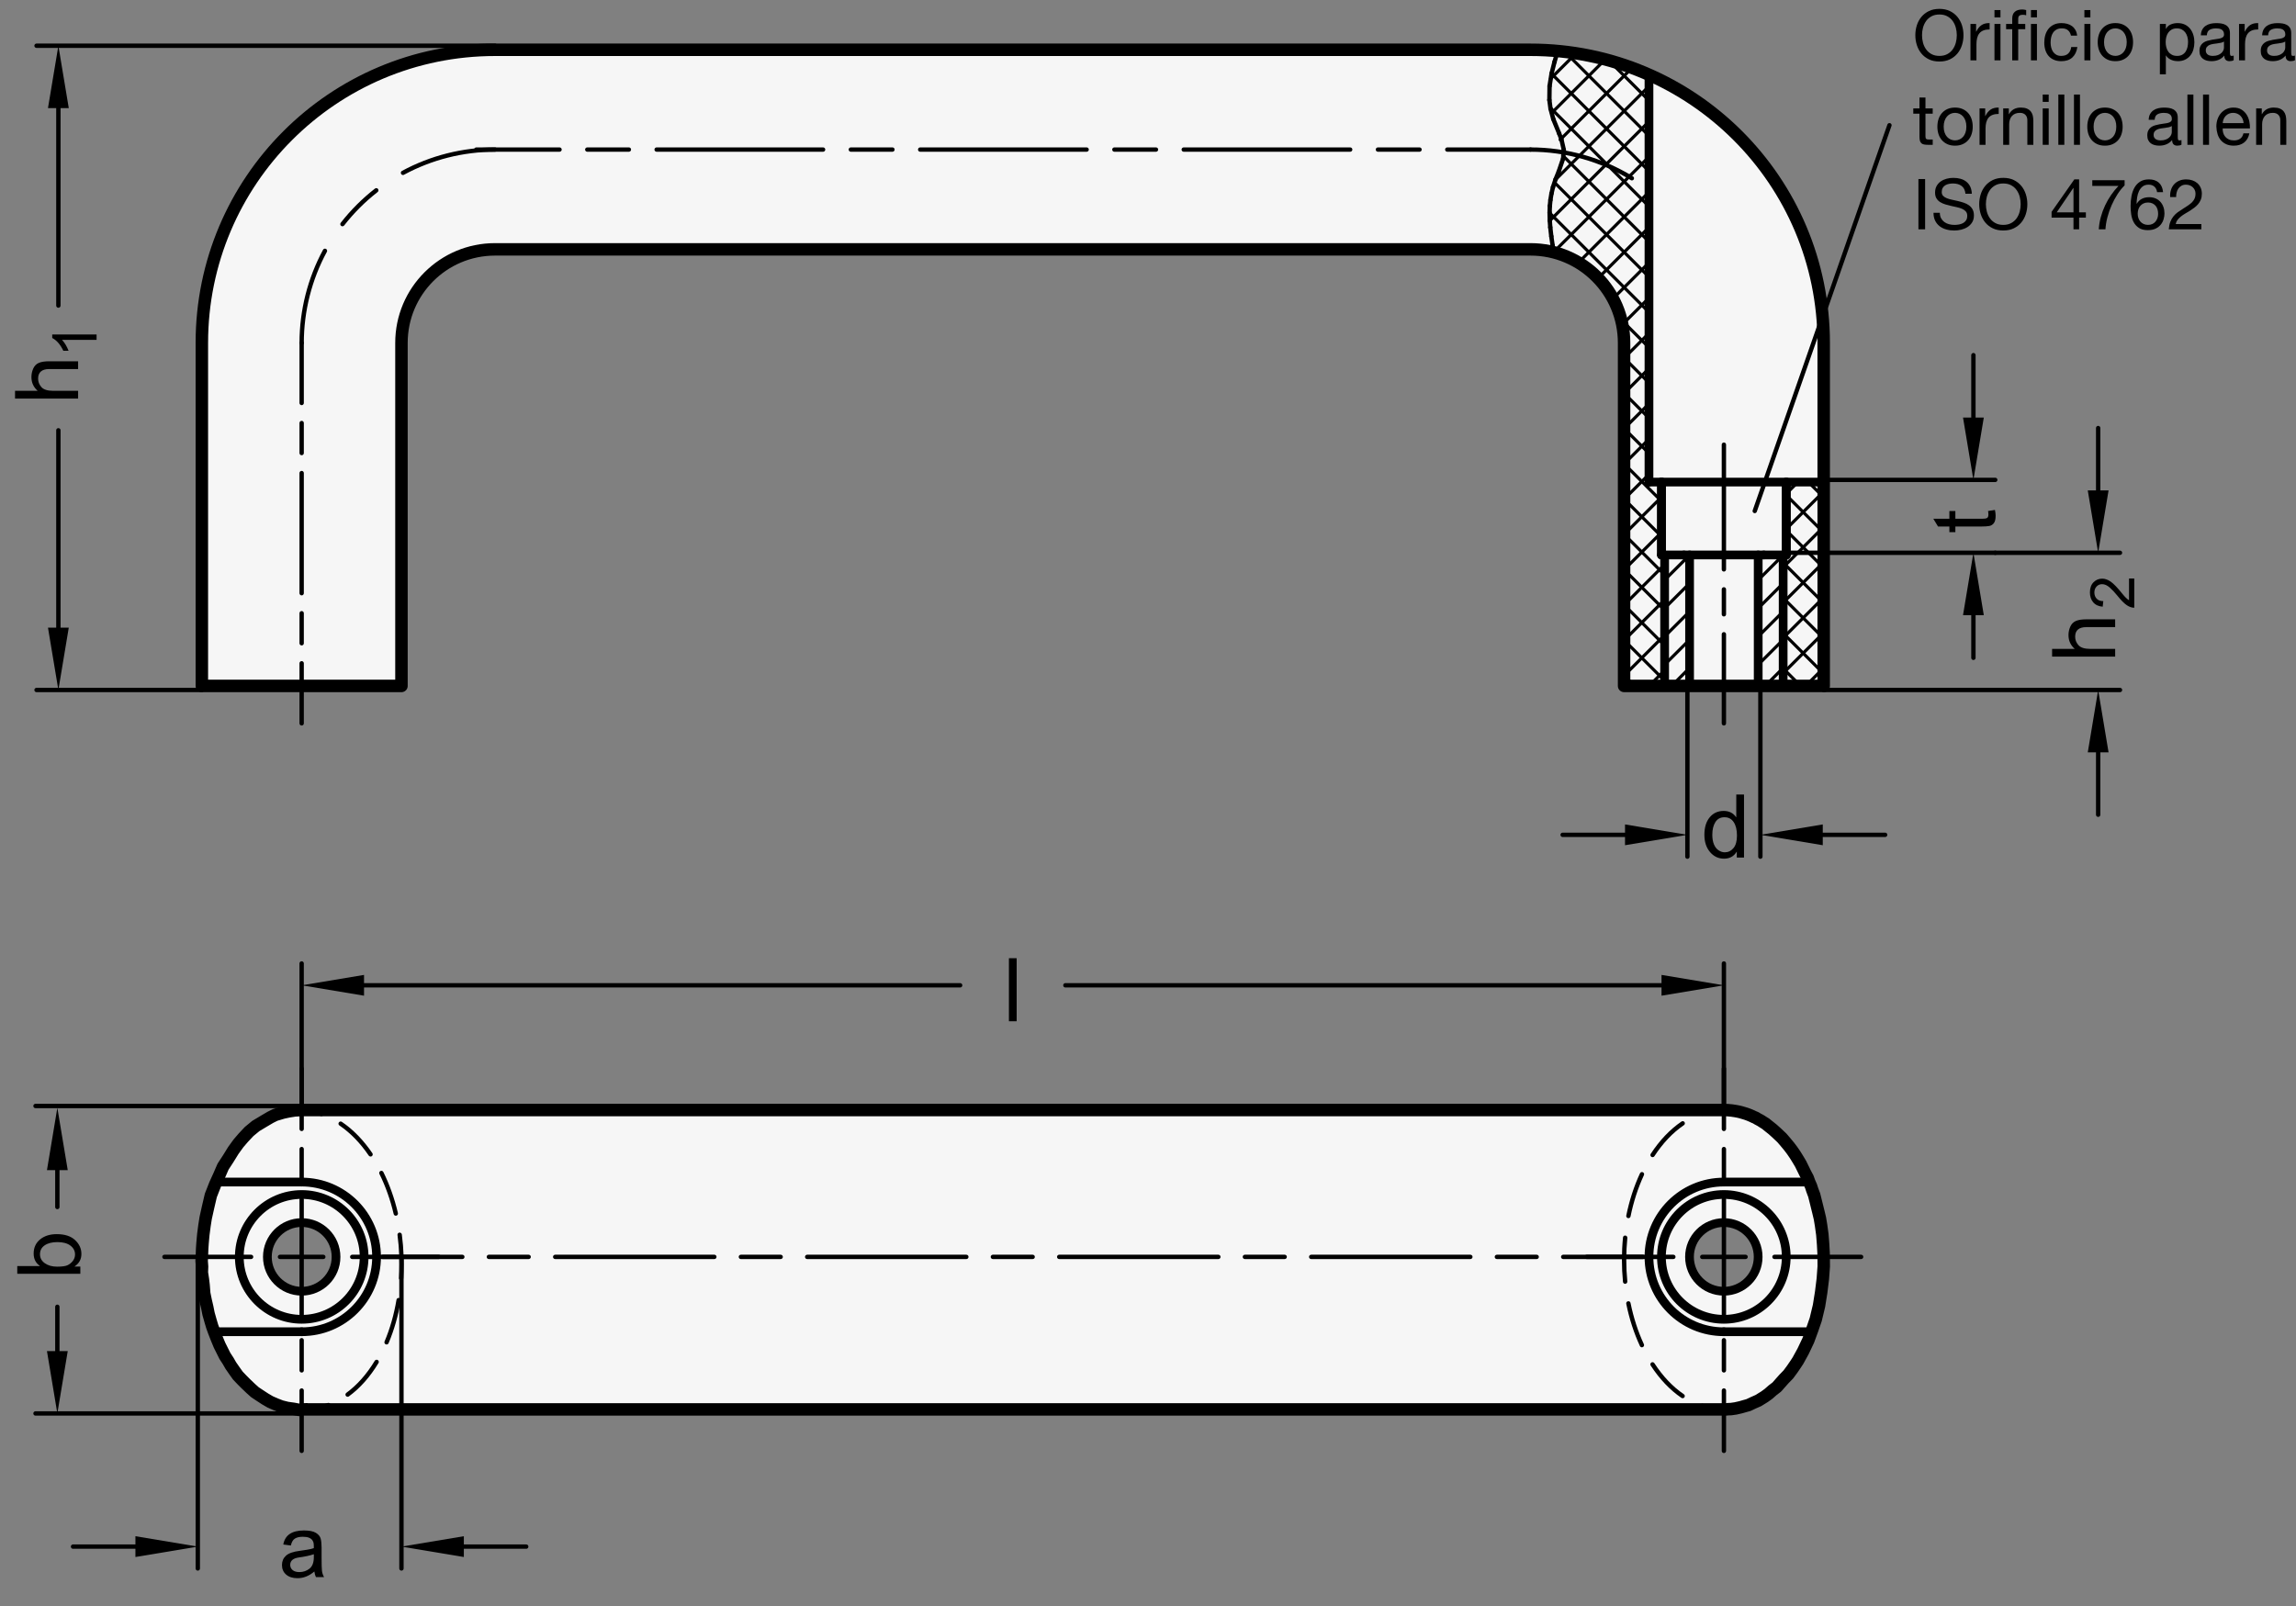 <?xml version="1.0" encoding="utf-8"?>
<!-- Generator: Adobe Illustrator 19.1.0, SVG Export Plug-In . SVG Version: 6.00 Build 0)  -->
<svg version="1.1" xmlns="http://www.w3.org/2000/svg" xmlns:xlink="http://www.w3.org/1999/xlink" x="0px" y="0px"
	 viewBox="0 0 260.839 182.5" enable-background="new 0 0 260.839 182.5" xml:space="preserve">
<rect x="0" y="0" width="260.839" height="182.5" fill="#808080" stroke="none"/>
<g id="MD_x5F_3_x5F_FUELLUNG_x5F_WS">
	<g id="POLYLINE_4_">
		<path fill="#FFFFFF" d="M30.113,158.951l-0.637-0.417l-0.515-0.343l-0.466-0.417l-0.564-0.539l-0.417-0.417l-0.49-0.515
			l-0.368-0.515l-0.441-0.637l-0.294-0.515l-0.368-0.564l-0.319-0.637l-0.294-0.588l-0.294-0.711l-0.319-0.809l-0.221-0.613
			l-0.196-0.662l-0.221-0.784l-0.147-0.735l-0.172-0.735l-0.172-0.833l-0.074-0.956l-0.074-0.613l-0.123-0.809l0.025-0.662
			l-0.049-0.662l0.027-0.451l0.031-0.885l0.045-0.673l0.09-0.987l0.135-1.031l0.135-0.852l0.269-1.211l0.314-1.345l0.493-1.256
			l0.449-0.987l0.449-1.031l0.583-0.897l0.583-0.942l0.583-0.807l0.538-0.628l0.673-0.717l0.763-0.628l0.897-0.538l0.763-0.448
			l0.538-0.269l0.897-0.269l0.628-0.135l0.729-0.115l0.753-0.038l3.907,16.687c0-2.154-1.746-3.9-3.9-3.9
			c-2.154,0-3.9,1.746-3.9,3.9c0,2.154,1.746,3.9,3.9,3.9c2.154,0,3.9-1.746,3.9-3.9l-3.907-16.687h161.575l-3.907,16.687
			c0,2.154,1.746,3.9,3.9,3.9c2.154,0,3.9-1.746,3.9-3.9c0-2.154-1.746-3.9-3.9-3.9c-2.154,0-3.9,1.746-3.9,3.9l3.907-16.687
			l0.072,0l0.099,0.002h0.097l0.101,0.008l0.079,0.002l0.093,0.006l0.111,0.014l0.085,0.006l0.117,0.008l0.079,0.012l0.157,0.024
			l0.214,0.032l0.226,0.04l0.214,0.044l0.206,0.052l0.19,0.056l0.206,0.061l0.21,0.065l0.25,0.093l0.178,0.073l0.226,0.097
			l0.198,0.097l0.218,0.089l0.194,0.121l0.214,0.113l0.174,0.097l0.174,0.113l0.174,0.113l0.165,0.097l0.331,0.267l0.49,0.389
			l0.434,0.389l0.623,0.59l0.401,0.467l0.423,0.512l0.345,0.456l0.334,0.49l0.312,0.501l0.312,0.523l0.256,0.523l0.301,0.612
			l0.245,0.456l0.167,0.467l0.212,0.479l0.145,0.445l0.212,0.568l0.198,0.788l0.282,1.139l0.174,0.727l0.13,0.792l0.141,1.02
			l0.087,1.096l0.054,0.976l0.012,0.479l0.008,1.085l-0.104,1.409l-0.186,1.512l-0.249,1.554l-0.373,1.554l-0.414,1.201
			l-0.435,1.181l-0.58,1.222l-0.58,1.056l-0.264,0.406l-0.39,0.573l-0.451,0.61l-0.476,0.488l-0.403,0.451l-0.427,0.488
			l-0.464,0.354l-0.488,0.427l-0.439,0.317l-0.707,0.439l-0.61,0.268l-0.512,0.244l-0.416,0.115l-0.443,0.129l-0.6,0.137
			l-0.531,0.076l-0.354,0.013l-0.228,0.025l-0.22-0.002H34.269l-0.283,0.056l-0.637-0.123l-0.711-0.098l-0.686-0.172l-0.637-0.245
			l-0.613-0.27L30.113,158.951z"/>
	</g>
	<g id="LINE_157_">
		<line fill="#FFFFFF" x1="34.869" y1="160.134" x2="34.269" y2="160.145"/>
	</g>
	<g id="LINE_158_">
		<line fill="#FFFFFF" x1="34.269" y1="160.145" x2="34.869" y2="160.134"/>
	</g>
	<g id="POLYLINE_5_">
		<path fill="#FFFFFF" d="M45.608,38.964c0-5.871,4.759-10.63,10.63-10.63h117.638c5.871,0,10.63,4.759,10.63,10.63V77.94h22.677
			V38.964c0-18.395-14.912-33.307-33.307-33.307H56.238c-18.395,0-33.307,14.912-33.307,33.307V77.94V38.964
			c0-18.395,14.912-33.307,33.307-33.307c-18.395,0-33.307,14.912-33.307,33.307V77.94h22.677V38.964V77.94V38.964V77.94V38.964z"/>
	</g>
	<g id="LINE_159_">
		<line fill="#FFFFFF" x1="207.183" y1="77.94" x2="207.183" y2="38.964"/>
	</g>
	<g id="LINE_160_">
		<line fill="#FFFFFF" x1="184.506" y1="77.94" x2="207.183" y2="77.94"/>
	</g>
	<g id="LINE_161_">
		<line fill="#FFFFFF" x1="184.506" y1="38.964" x2="184.506" y2="77.94"/>
	</g>
	<g id="LINE_162_">
		<line fill="#FFFFFF" x1="56.238" y1="5.657" x2="173.876" y2="5.657"/>
	</g>
	<g id="ARC_8_">
		<path fill="#FFFFFF" d="M207.183,38.964c0-18.395-14.912-33.307-33.307-33.307"/>
	</g>
	<g id="ARC_9_">
		<path fill="#FFFFFF" d="M207.183,38.964c0-18.395-14.912-33.307-33.307-33.307"/>
	</g>
	<g id="LINE_163_">
		<line fill="#FFFFFF" x1="56.238" y1="5.657" x2="173.876" y2="5.657"/>
	</g>
	<g id="LINE_164_">
		<line fill="#FFFFFF" x1="184.506" y1="38.964" x2="184.506" y2="77.94"/>
	</g>
	<g id="LINE_165_">
		<line fill="#FFFFFF" x1="184.506" y1="77.94" x2="207.183" y2="77.94"/>
	</g>
	<g id="LINE_166_">
		<line fill="#FFFFFF" x1="207.183" y1="77.94" x2="207.183" y2="38.964"/>
	</g>
	<g id="LINE_167_">
		<line fill="#FFFFFF" x1="207.183" y1="77.94" x2="207.183" y2="38.964"/>
	</g>
	<g id="LINE_168_">
		<line fill="#FFFFFF" x1="184.506" y1="77.94" x2="207.183" y2="77.94"/>
	</g>
	<g id="LINE_169_">
		<line fill="#FFFFFF" x1="56.238" y1="5.657" x2="173.876" y2="5.657"/>
	</g>
	<g id="LINE_170_">
		<line fill="#FFFFFF" x1="22.931" y1="38.964" x2="22.931" y2="77.94"/>
	</g>
	<g id="ARC_10_">
		<path fill="#FFFFFF" d="M207.183,38.964c0-18.395-14.912-33.307-33.307-33.307"/>
	</g>
	<g id="ARC_11_">
		<path fill="#FFFFFF" d="M56.238,5.657c-18.395,0-33.307,14.912-33.307,33.307"/>
	</g>
</g>
<g id="MD_x5F_3_x5F_FUELLUNG_x5F_GR">
	<g id="ARC_1_">
		<path fill="#F6F6F6" d="M56.238,5.657c-18.395,0-33.307,14.912-33.307,33.307"/>
	</g>
	<g id="ARC_2_">
		<path fill="#F6F6F6" d="M207.183,38.964c0-18.395-14.912-33.307-33.307-33.307"/>
	</g>
	<g id="LINE_18_">
		<line fill="#F6F6F6" x1="22.931" y1="38.964" x2="22.931" y2="77.94"/>
	</g>
	<g id="LINE_19_">
		<line fill="#F6F6F6" x1="56.238" y1="5.657" x2="173.876" y2="5.657"/>
	</g>
	<g id="LINE_20_">
		<line fill="#F6F6F6" x1="184.506" y1="77.94" x2="207.183" y2="77.94"/>
	</g>
	<g id="LINE_21_">
		<line fill="#F6F6F6" x1="207.183" y1="77.94" x2="207.183" y2="38.964"/>
	</g>
	<g id="LINE_22_">
		<line fill="#F6F6F6" x1="207.183" y1="77.94" x2="207.183" y2="38.964"/>
	</g>
	<g id="LINE_23_">
		<line fill="#F6F6F6" x1="184.506" y1="77.94" x2="207.183" y2="77.94"/>
	</g>
	<g id="LINE_24_">
		<line fill="#F6F6F6" x1="184.506" y1="38.964" x2="184.506" y2="77.94"/>
	</g>
	<g id="LINE_25_">
		<line fill="#F6F6F6" x1="56.238" y1="5.657" x2="173.876" y2="5.657"/>
	</g>
	<g id="ARC_3_">
		<path fill="#F6F6F6" d="M207.183,38.964c0-18.395-14.912-33.307-33.307-33.307"/>
	</g>
	<g id="ARC_4_">
		<path fill="#F6F6F6" d="M207.183,38.964c0-18.395-14.912-33.307-33.307-33.307"/>
	</g>
	<g id="LINE_26_">
		<line fill="#F6F6F6" x1="56.238" y1="5.657" x2="173.876" y2="5.657"/>
	</g>
	<g id="LINE_27_">
		<line fill="#F6F6F6" x1="184.506" y1="38.964" x2="184.506" y2="77.94"/>
	</g>
	<g id="LINE_28_">
		<line fill="#F6F6F6" x1="184.506" y1="77.94" x2="207.183" y2="77.94"/>
	</g>
	<g id="LINE_29_">
		<line fill="#F6F6F6" x1="207.183" y1="77.94" x2="207.183" y2="38.964"/>
	</g>
	<g id="POLYLINE_2_">
		<path fill="#F6F6F6" d="M45.608,38.964c0-5.871,4.759-10.63,10.63-10.63h117.638c5.871,0,10.63,4.759,10.63,10.63V77.94h22.677
			V38.964c0-18.395-14.912-33.307-33.307-33.307H56.238c-18.395,0-33.307,14.912-33.307,33.307V77.94V38.964
			c0-18.395,14.912-33.307,33.307-33.307c-18.395,0-33.307,14.912-33.307,33.307V77.94h22.677V38.964V77.94V38.964V77.94V38.964z"/>
	</g>
	<g id="LINE_147_">
		<line fill="#F6F6F6" x1="34.269" y1="160.145" x2="34.869" y2="160.134"/>
	</g>
	<g id="LINE_148_">
		<line fill="#F6F6F6" x1="34.869" y1="160.134" x2="34.269" y2="160.145"/>
	</g>
	<g id="POLYLINE_3_">
		<path fill="#F6F6F6" d="M30.113,158.951l-0.637-0.417l-0.515-0.343l-0.466-0.417l-0.564-0.539l-0.417-0.417l-0.49-0.515
			l-0.368-0.515l-0.441-0.637l-0.294-0.515l-0.368-0.564l-0.319-0.637l-0.294-0.588l-0.294-0.711l-0.319-0.809l-0.221-0.613
			l-0.196-0.662l-0.221-0.784l-0.147-0.735l-0.172-0.735l-0.172-0.833l-0.074-0.956l-0.074-0.613l-0.123-0.809l0.025-0.662
			l-0.049-0.662l0.027-0.451l0.031-0.885l0.045-0.673l0.09-0.987l0.135-1.031l0.135-0.852l0.269-1.211l0.314-1.345l0.493-1.256
			l0.449-0.987l0.449-1.031l0.583-0.897l0.583-0.942l0.583-0.807l0.538-0.628l0.673-0.717l0.763-0.628l0.897-0.538l0.763-0.448
			l0.538-0.269l0.897-0.269l0.628-0.135l0.729-0.115l0.753-0.038l3.907,16.687c0-2.154-1.746-3.9-3.9-3.9
			c-2.154,0-3.9,1.746-3.9,3.9c0,2.154,1.746,3.9,3.9,3.9c2.154,0,3.9-1.746,3.9-3.9l-3.907-16.687h161.575l-3.907,16.687
			c0,2.154,1.746,3.9,3.9,3.9c2.154,0,3.9-1.746,3.9-3.9c0-2.154-1.746-3.9-3.9-3.9c-2.154,0-3.9,1.746-3.9,3.9l3.907-16.687
			l0.072,0l0.099,0.002h0.097l0.101,0.008l0.079,0.002l0.093,0.006l0.111,0.014l0.085,0.006l0.117,0.008l0.079,0.012l0.157,0.024
			l0.214,0.032l0.226,0.04l0.214,0.044l0.206,0.052l0.19,0.056l0.206,0.061l0.21,0.065l0.25,0.093l0.178,0.073l0.226,0.097
			l0.198,0.097l0.218,0.089l0.194,0.121l0.214,0.113l0.174,0.097l0.174,0.113l0.174,0.113l0.165,0.097l0.331,0.267l0.49,0.389
			l0.434,0.389l0.623,0.59l0.401,0.467l0.423,0.512l0.345,0.456l0.334,0.49l0.312,0.501l0.312,0.523l0.256,0.523l0.301,0.612
			l0.245,0.456l0.167,0.467l0.212,0.479l0.145,0.445l0.212,0.568l0.198,0.788l0.282,1.139l0.174,0.727l0.13,0.792l0.141,1.02
			l0.087,1.096l0.054,0.976l0.012,0.479l0.008,1.085l-0.104,1.409l-0.186,1.512l-0.249,1.554l-0.373,1.554l-0.414,1.201
			l-0.435,1.181l-0.58,1.222l-0.58,1.056l-0.264,0.406l-0.39,0.573l-0.451,0.61l-0.476,0.488l-0.403,0.451l-0.427,0.488
			l-0.464,0.354l-0.488,0.427l-0.439,0.317l-0.707,0.439l-0.61,0.268l-0.512,0.244l-0.416,0.115l-0.443,0.129l-0.6,0.137
			l-0.531,0.076l-0.354,0.013l-0.228,0.025l-0.22-0.002H34.269l-0.283,0.056l-0.637-0.123l-0.711-0.098l-0.686-0.172l-0.637-0.245
			l-0.613-0.27L30.113,158.951z"/>
	</g>
</g>
<g id="MD_x5F_2_x5F_MITTELLINIE">
	<g id="ARC">
		<path d="M34.27,39.212c-0.137,0-0.248-0.111-0.248-0.248c0-3.695,0.926-7.354,2.677-10.582c0.065-0.12,0.215-0.165,0.336-0.1
			c0.121,0.065,0.165,0.216,0.1,0.336c-1.712,3.155-2.617,6.732-2.617,10.345C34.518,39.101,34.407,39.212,34.27,39.212z
			 M38.904,25.714c-0.054,0-0.107-0.017-0.152-0.052c-0.108-0.084-0.127-0.24-0.043-0.348c1.13-1.449,2.438-2.756,3.887-3.885
			c0.107-0.085,0.264-0.065,0.348,0.043c0.084,0.108,0.064,0.264-0.043,0.348c-1.417,1.104-2.695,2.382-3.8,3.798
			C39.05,25.681,38.978,25.714,38.904,25.714z M45.783,19.885c-0.088,0-0.173-0.047-0.218-0.13c-0.065-0.121-0.021-0.271,0.1-0.336
			c3.225-1.748,6.881-2.672,10.573-2.672c0.137,0,0.248,0.111,0.248,0.248s-0.111,0.248-0.248,0.248
			c-3.609,0-7.184,0.903-10.336,2.612C45.864,19.875,45.823,19.885,45.783,19.885z"/>
	</g>
	<g id="LINE">
		<path d="M173.876,17.243h-9.456c-0.137,0-0.248-0.111-0.248-0.248s0.111-0.248,0.248-0.248h9.456c0.137,0,0.248,0.111,0.248,0.248
			S174.013,17.243,173.876,17.243z M161.268,17.243h-4.728c-0.137,0-0.248-0.111-0.248-0.248s0.111-0.248,0.248-0.248h4.728
			c0.137,0,0.248,0.111,0.248,0.248S161.404,17.243,161.268,17.243z M153.389,17.243h-18.91c-0.137,0-0.248-0.111-0.248-0.248
			s0.111-0.248,0.248-0.248h18.91c0.137,0,0.248,0.111,0.248,0.248S153.525,17.243,153.389,17.243z M131.327,17.243H126.6
			c-0.137,0-0.248-0.111-0.248-0.248s0.111-0.248,0.248-0.248h4.728c0.137,0,0.248,0.111,0.248,0.248S131.464,17.243,131.327,17.243
			z M123.448,17.243h-18.91c-0.137,0-0.248-0.111-0.248-0.248s0.111-0.248,0.248-0.248h18.91c0.137,0,0.248,0.111,0.248,0.248
			S123.585,17.243,123.448,17.243z M101.387,17.243h-4.728c-0.137,0-0.248-0.111-0.248-0.248s0.111-0.248,0.248-0.248h4.728
			c0.137,0,0.248,0.111,0.248,0.248S101.524,17.243,101.387,17.243z M93.507,17.243h-18.91c-0.137,0-0.248-0.111-0.248-0.248
			s0.111-0.248,0.248-0.248h18.91c0.137,0,0.248,0.111,0.248,0.248S93.645,17.243,93.507,17.243z M71.446,17.243h-4.728
			c-0.137,0-0.248-0.111-0.248-0.248s0.111-0.248,0.248-0.248h4.728c0.137,0,0.248,0.111,0.248,0.248S71.583,17.243,71.446,17.243z
			 M63.567,17.243h-9.455c-0.137,0-0.248-0.111-0.248-0.248s0.111-0.248,0.248-0.248h9.455c0.137,0,0.248,0.111,0.248,0.248
			S63.704,17.243,63.567,17.243z"/>
	</g>
	<g id="LINE_1_">
		<path d="M186.632,143.063h-9.042c-0.137,0-0.248-0.111-0.248-0.248s0.111-0.248,0.248-0.248h9.042
			c0.137,0,0.248,0.111,0.248,0.248S186.769,143.063,186.632,143.063z M174.576,143.063h-4.521c-0.137,0-0.248-0.111-0.248-0.248
			s0.111-0.248,0.248-0.248h4.521c0.137,0,0.248,0.111,0.248,0.248S174.713,143.063,174.576,143.063z M167.042,143.063H148.96
			c-0.137,0-0.248-0.111-0.248-0.248s0.111-0.248,0.248-0.248h18.082c0.137,0,0.248,0.111,0.248,0.248
			S167.179,143.063,167.042,143.063z M145.946,143.063h-4.52c-0.137,0-0.248-0.111-0.248-0.248s0.111-0.248,0.248-0.248h4.52
			c0.137,0,0.248,0.111,0.248,0.248S146.083,143.063,145.946,143.063z M138.413,143.063h-18.082c-0.137,0-0.248-0.111-0.248-0.248
			s0.111-0.248,0.248-0.248h18.082c0.137,0,0.248,0.111,0.248,0.248S138.55,143.063,138.413,143.063z M117.317,143.063h-4.52
			c-0.137,0-0.248-0.111-0.248-0.248s0.111-0.248,0.248-0.248h4.52c0.137,0,0.248,0.111,0.248,0.248
			S117.454,143.063,117.317,143.063z M109.783,143.063H91.701c-0.137,0-0.248-0.111-0.248-0.248s0.111-0.248,0.248-0.248h18.082
			c0.137,0,0.248,0.111,0.248,0.248S109.92,143.063,109.783,143.063z M88.688,143.063h-4.52c-0.137,0-0.248-0.111-0.248-0.248
			s0.111-0.248,0.248-0.248h4.52c0.137,0,0.248,0.111,0.248,0.248S88.825,143.063,88.688,143.063z M81.154,143.063H63.072
			c-0.137,0-0.248-0.111-0.248-0.248s0.111-0.248,0.248-0.248h18.082c0.137,0,0.248,0.111,0.248,0.248
			S81.291,143.063,81.154,143.063z M60.058,143.063h-4.52c-0.137,0-0.248-0.111-0.248-0.248s0.111-0.248,0.248-0.248h4.52
			c0.137,0,0.248,0.111,0.248,0.248S60.195,143.063,60.058,143.063z M52.524,143.063h-9.041c-0.137,0-0.248-0.111-0.248-0.248
			s0.111-0.248,0.248-0.248h9.041c0.137,0,0.248,0.111,0.248,0.248S52.662,143.063,52.524,143.063z"/>
	</g>
	<g id="LINE_30_">
		<path d="M34.27,165.105c-0.137,0-0.248-0.111-0.248-0.248v-6.86c0-0.137,0.111-0.248,0.248-0.248s0.248,0.111,0.248,0.248v6.86
			C34.518,164.994,34.407,165.105,34.27,165.105z M34.27,155.959c-0.137,0-0.248-0.111-0.248-0.248v-3.43
			c0-0.137,0.111-0.248,0.248-0.248s0.248,0.111,0.248,0.248v3.43C34.518,155.848,34.407,155.959,34.27,155.959z M34.27,150.243
			c-0.137,0-0.248-0.111-0.248-0.248v-13.718c0-0.137,0.111-0.248,0.248-0.248s0.248,0.111,0.248,0.248v13.718
			C34.518,150.132,34.407,150.243,34.27,150.243z M34.27,134.239c-0.137,0-0.248-0.111-0.248-0.248v-3.43
			c0-0.137,0.111-0.248,0.248-0.248s0.248,0.111,0.248,0.248v3.43C34.518,134.128,34.407,134.239,34.27,134.239z M34.27,128.523
			c-0.137,0-0.248-0.111-0.248-0.248v-6.859c0-0.137,0.111-0.248,0.248-0.248s0.248,0.111,0.248,0.248v6.859
			C34.518,128.412,34.407,128.523,34.27,128.523z"/>
	</g>
	<g id="LINE_31_">
		<path d="M49.86,143.063h-9.846c-0.137,0-0.248-0.111-0.248-0.248s0.111-0.248,0.248-0.248h9.846c0.137,0,0.248,0.111,0.248,0.248
			S49.997,143.063,49.86,143.063z M36.731,143.063h-4.923c-0.137,0-0.248-0.111-0.248-0.248s0.111-0.248,0.248-0.248h4.923
			c0.137,0,0.248,0.111,0.248,0.248S36.869,143.063,36.731,143.063z M28.527,143.063h-9.846c-0.137,0-0.248-0.111-0.248-0.248
			s0.111-0.248,0.248-0.248h9.846c0.137,0,0.248,0.111,0.248,0.248S28.664,143.063,28.527,143.063z"/>
	</g>
	<g id="LINE_32_">
		<path d="M195.846,165.105c-0.137,0-0.248-0.111-0.248-0.248v-6.86c0-0.137,0.111-0.248,0.248-0.248s0.248,0.111,0.248,0.248v6.86
			C196.094,164.994,195.982,165.105,195.846,165.105z M195.846,155.959c-0.137,0-0.248-0.111-0.248-0.248v-3.43
			c0-0.137,0.111-0.248,0.248-0.248s0.248,0.111,0.248,0.248v3.43C196.094,155.848,195.982,155.959,195.846,155.959z
			 M195.846,150.243c-0.137,0-0.248-0.111-0.248-0.248v-13.718c0-0.137,0.111-0.248,0.248-0.248s0.248,0.111,0.248,0.248v13.718
			C196.094,150.132,195.982,150.243,195.846,150.243z M195.846,134.239c-0.137,0-0.248-0.111-0.248-0.248v-3.43
			c0-0.137,0.111-0.248,0.248-0.248s0.248,0.111,0.248,0.248v3.43C196.094,134.128,195.982,134.239,195.846,134.239z
			 M195.846,128.523c-0.137,0-0.248-0.111-0.248-0.248v-6.859c0-0.137,0.111-0.248,0.248-0.248s0.248,0.111,0.248,0.248v6.859
			C196.094,128.412,195.982,128.523,195.846,128.523z"/>
	</g>
	<g id="LINE_33_">
		<path d="M211.437,143.063h-9.846c-0.137,0-0.248-0.111-0.248-0.248s0.111-0.248,0.248-0.248h9.846
			c0.137,0,0.248,0.111,0.248,0.248S211.573,143.063,211.437,143.063z M198.309,143.063h-4.923c-0.137,0-0.248-0.111-0.248-0.248
			s0.111-0.248,0.248-0.248h4.923c0.137,0,0.248,0.111,0.248,0.248S198.445,143.063,198.309,143.063z M190.104,143.063h-9.846
			c-0.137,0-0.248-0.111-0.248-0.248s0.111-0.248,0.248-0.248h9.846c0.137,0,0.248,0.111,0.248,0.248
			S190.24,143.063,190.104,143.063z"/>
	</g>
	<g id="LINE_34_">
		<path d="M34.27,82.44c-0.137,0-0.248-0.111-0.248-0.248v-6.826c0-0.137,0.111-0.248,0.248-0.248s0.248,0.111,0.248,0.248v6.826
			C34.518,82.329,34.407,82.44,34.27,82.44z M34.27,73.339c-0.137,0-0.248-0.111-0.248-0.248v-3.413
			c0-0.137,0.111-0.248,0.248-0.248s0.248,0.111,0.248,0.248v3.413C34.518,73.229,34.407,73.339,34.27,73.339z M34.27,67.651
			c-0.137,0-0.248-0.111-0.248-0.248V53.752c0-0.137,0.111-0.248,0.248-0.248s0.248,0.111,0.248,0.248v13.651
			C34.518,67.541,34.407,67.651,34.27,67.651z M34.27,51.726c-0.137,0-0.248-0.111-0.248-0.248v-3.413
			c0-0.137,0.111-0.248,0.248-0.248s0.248,0.111,0.248,0.248v3.413C34.518,51.615,34.407,51.726,34.27,51.726z M34.27,46.038
			c-0.137,0-0.248-0.111-0.248-0.248v-6.826c0-0.137,0.111-0.248,0.248-0.248s0.248,0.111,0.248,0.248v6.826
			C34.518,45.927,34.407,46.038,34.27,46.038z"/>
	</g>
	<g id="ARC_5_">
		<path d="M185.388,20.501c-0.045,0-0.09-0.012-0.13-0.037c-3.425-2.107-7.361-3.221-11.382-3.221c-0.137,0-0.248-0.111-0.248-0.248
			s0.111-0.248,0.248-0.248c4.112,0,8.139,1.139,11.642,3.294c0.117,0.072,0.153,0.225,0.081,0.341
			C185.552,20.459,185.471,20.501,185.388,20.501z"/>
	</g>
	<g id="LINE_79_">
		<path d="M195.844,64.946c-0.137,0-0.248-0.111-0.248-0.248V50.524c0-0.137,0.111-0.248,0.248-0.248s0.248,0.111,0.248,0.248
			v14.173C196.092,64.835,195.98,64.946,195.844,64.946z"/>
	</g>
	<g id="LINE_80_">
		<path d="M195.844,70.048c-0.137,0-0.248-0.111-0.248-0.248v-2.834c0-0.137,0.111-0.248,0.248-0.248s0.248,0.111,0.248,0.248V69.8
			C196.092,69.937,195.98,70.048,195.844,70.048z"/>
	</g>
	<g id="LINE_81_">
		<path d="M195.844,82.44c-0.137,0-0.248-0.111-0.248-0.248V72.068c0-0.137,0.111-0.248,0.248-0.248s0.248,0.111,0.248,0.248v10.124
			C196.092,82.329,195.98,82.44,195.844,82.44z"/>
	</g>
</g>
<g id="MD_x5F_1_x5F_VERDECKT">
	<g id="ELLIPSE">
		<g>
			<path d="M45.607,142.989c-0.133,0-0.243-0.105-0.248-0.239c-0.028-0.809-0.095-1.622-0.2-2.418
				c-0.018-0.136,0.078-0.261,0.214-0.278c0.13-0.012,0.26,0.078,0.278,0.214c0.106,0.812,0.175,1.641,0.204,2.465
				c0.004,0.137-0.103,0.252-0.239,0.257C45.613,142.989,45.61,142.989,45.607,142.989z M44.965,138.138
				c-0.113,0-0.214-0.077-0.241-0.191c-0.383-1.628-0.928-3.16-1.618-4.555c-0.061-0.123-0.011-0.271,0.112-0.333
				c0.122-0.061,0.271-0.01,0.332,0.112c0.708,1.429,1.265,2.997,1.656,4.662c0.032,0.133-0.051,0.267-0.185,0.298
				C45.003,138.136,44.984,138.138,44.965,138.138z M42.097,131.414c-0.079,0-0.157-0.038-0.205-0.108
				c-0.977-1.435-2.098-2.586-3.332-3.424c-0.113-0.077-0.143-0.231-0.066-0.345c0.077-0.113,0.232-0.144,0.344-0.065
				c1.286,0.873,2.451,2.068,3.464,3.555c0.077,0.113,0.048,0.268-0.065,0.345C42.193,131.4,42.145,131.414,42.097,131.414z
				 M36.52,126.82c-0.027,0-0.054-0.004-0.081-0.014c-0.761-0.263-1.544-0.404-2.327-0.422c-0.137-0.003-0.246-0.116-0.243-0.254
				c0.003-0.135,0.114-0.242,0.248-0.242c0.002,0,0.004,0,0.005,0c0.834,0.019,1.668,0.17,2.479,0.449
				c0.129,0.045,0.198,0.186,0.153,0.315C36.719,126.756,36.623,126.82,36.52,126.82z"/>
			<path d="M34.869,160.383c-0.133,0-0.243-0.105-0.248-0.239c-0.004-0.137,0.103-0.252,0.239-0.257
				c0.801-0.027,1.595-0.186,2.361-0.469c0.129-0.048,0.271,0.017,0.318,0.146c0.048,0.128-0.018,0.271-0.146,0.318
				c-0.815,0.302-1.662,0.47-2.515,0.5C34.875,160.383,34.872,160.383,34.869,160.383z M39.493,158.71
				c-0.076,0-0.151-0.035-0.2-0.102c-0.081-0.11-0.057-0.266,0.054-0.347c1.224-0.896,2.311-2.122,3.228-3.642
				c0.072-0.117,0.223-0.155,0.341-0.084c0.117,0.07,0.155,0.223,0.084,0.34c-0.952,1.576-2.082,2.851-3.36,3.786
				C39.595,158.694,39.544,158.71,39.493,158.71z M43.917,152.769c-0.032,0-0.065-0.006-0.097-0.02
				c-0.126-0.054-0.185-0.199-0.132-0.325c0.618-1.462,1.074-3.057,1.355-4.738c0.022-0.136,0.149-0.227,0.286-0.204
				c0.135,0.023,0.226,0.151,0.204,0.286c-0.288,1.72-0.755,3.352-1.388,4.85C44.105,152.712,44.014,152.769,43.917,152.769z
				 M45.573,145.492c-0.005,0-0.01,0-0.016-0.001c-0.137-0.008-0.241-0.126-0.232-0.263c0.033-0.525,0.05-1.058,0.049-1.582
				c0-0.297-0.005-0.596-0.016-0.896c-0.004-0.138,0.103-0.252,0.24-0.257c0.157-0.002,0.251,0.103,0.256,0.239
				c0.01,0.307,0.016,0.611,0.016,0.914c0,0.534-0.017,1.077-0.05,1.613C45.812,145.392,45.703,145.492,45.573,145.492z"/>
		</g>
	</g>
	<g id="ELLIPSE_1_">
		<path d="M195.844,160.393c-0.858,0-1.713-0.14-2.541-0.415c-0.13-0.043-0.2-0.184-0.157-0.313c0.043-0.131,0.188-0.2,0.313-0.157
			c0.777,0.259,1.58,0.39,2.385,0.39c0.137,0,0.248,0.111,0.248,0.248S195.98,160.393,195.844,160.393z M191.155,158.874
			c-0.048,0-0.097-0.014-0.14-0.043c-1.309-0.893-2.481-2.127-3.486-3.669c-0.074-0.115-0.042-0.269,0.072-0.344
			s0.269-0.041,0.344,0.072c0.969,1.488,2.096,2.676,3.35,3.53c0.113,0.077,0.143,0.231,0.065,0.345
			C191.313,158.836,191.234,158.874,191.155,158.874z M186.531,153.09c-0.094,0-0.183-0.053-0.225-0.144
			c-0.685-1.475-1.207-3.089-1.555-4.799c-0.027-0.135,0.06-0.266,0.193-0.293c0.151-0.021,0.266,0.061,0.293,0.193
			c0.34,1.673,0.851,3.25,1.518,4.689c0.058,0.124,0.004,0.271-0.12,0.329C186.602,153.082,186.566,153.09,186.531,153.09z
			 M184.626,145.875c-0.127,0-0.234-0.096-0.247-0.224c-0.08-0.828-0.121-1.674-0.121-2.515s0.041-1.69,0.123-2.524
			c0.014-0.136,0.122-0.238,0.271-0.223c0.136,0.014,0.235,0.135,0.223,0.271c-0.08,0.817-0.121,1.65-0.121,2.476
			s0.04,1.654,0.119,2.466c0.013,0.137-0.087,0.258-0.223,0.271C184.642,145.875,184.634,145.875,184.626,145.875z M184.998,138.414
			c-0.017,0-0.033-0.002-0.05-0.005c-0.134-0.027-0.221-0.158-0.193-0.293c0.348-1.708,0.871-3.322,1.557-4.798
			c0.059-0.124,0.205-0.178,0.329-0.12s0.178,0.205,0.12,0.329c-0.669,1.44-1.18,3.018-1.52,4.688
			C185.217,138.333,185.114,138.414,184.998,138.414z M187.743,131.486c-0.047,0-0.094-0.013-0.136-0.04
			c-0.114-0.075-0.146-0.229-0.072-0.344c1.007-1.542,2.182-2.776,3.49-3.667c0.114-0.078,0.269-0.047,0.345,0.065
			c0.077,0.113,0.048,0.268-0.065,0.345c-1.255,0.854-2.383,2.041-3.354,3.528C187.903,131.446,187.824,131.486,187.743,131.486z
			 M193.392,126.775c-0.104,0-0.201-0.066-0.235-0.17c-0.043-0.131,0.027-0.271,0.157-0.313c0.826-0.272,1.678-0.411,2.53-0.411
			c0.137,0,0.248,0.111,0.248,0.248s-0.111,0.248-0.248,0.248c-0.8,0-1.599,0.13-2.374,0.386
			C193.443,126.771,193.417,126.775,193.392,126.775z"/>
	</g>
</g>
<g id="MD_x5F_2_x5F_BEMASSUNG">
	<g id="LINE_2_">
		
			<line stroke="#000000" stroke-width="0.496" stroke-linecap="round" stroke-linejoin="round" stroke-miterlimit="10" x1="56.238" y1="5.196" x2="4.151" y2="5.196"/>
	</g>
	<g id="LINE_3_">
		
			<line stroke="#000000" stroke-width="0.496" stroke-linecap="round" stroke-linejoin="round" stroke-miterlimit="10" x1="22.931" y1="78.401" x2="4.151" y2="78.401"/>
	</g>
	<g id="LINE_4_">
		
			<line stroke="#000000" stroke-width="0.496" stroke-linecap="round" stroke-linejoin="round" stroke-miterlimit="10" x1="6.632" y1="12.283" x2="6.632" y2="34.719"/>
	</g>
	<g id="LINE_5_">
		
			<line stroke="#000000" stroke-width="0.496" stroke-linecap="round" stroke-linejoin="round" stroke-miterlimit="10" x1="6.632" y1="71.314" x2="6.632" y2="48.892"/>
	</g>
	<g id="SOLID">
		<polygon points="5.45,12.283 6.632,5.196 7.813,12.283 		"/>
	</g>
	<g id="SOLID_1_">
		<polygon points="5.45,71.314 6.632,78.401 7.813,71.314 		"/>
	</g>
	<g id="LINE_6_">
		
			<line stroke="#000000" stroke-width="0.496" stroke-linecap="round" stroke-linejoin="round" stroke-miterlimit="10" x1="34.269" y1="125.668" x2="4.034" y2="125.668"/>
	</g>
	<g id="LINE_7_">
		
			<line stroke="#000000" stroke-width="0.496" stroke-linecap="round" stroke-linejoin="round" stroke-miterlimit="10" x1="34.269" y1="160.605" x2="4.034" y2="160.605"/>
	</g>
	<g id="LINE_8_">
		
			<line stroke="#000000" stroke-width="0.496" stroke-linecap="round" stroke-linejoin="round" stroke-miterlimit="10" x1="6.515" y1="153.519" x2="6.515" y2="148.485"/>
	</g>
	<g id="LINE_9_">
		
			<line stroke="#000000" stroke-width="0.496" stroke-linecap="round" stroke-linejoin="round" stroke-miterlimit="10" x1="6.515" y1="132.958" x2="6.515" y2="137.146"/>
	</g>
	<g id="SOLID_2_">
		<polygon points="5.334,153.519 6.515,160.605 7.696,153.519 		"/>
	</g>
	<g id="SOLID_3_">
		<polygon points="5.334,132.958 6.515,125.871 7.696,132.958 		"/>
	</g>
	<g id="LINE_10_">
		
			<line stroke="#000000" stroke-width="0.496" stroke-linecap="round" stroke-linejoin="round" stroke-miterlimit="10" x1="22.47" y1="142.816" x2="22.47" y2="178.216"/>
	</g>
	<g id="LINE_11_">
		
			<line stroke="#000000" stroke-width="0.496" stroke-linecap="round" stroke-linejoin="round" stroke-miterlimit="10" x1="45.608" y1="142.816" x2="45.608" y2="178.216"/>
	</g>
	<g id="LINE_12_">
		
			<line stroke="#000000" stroke-width="0.496" stroke-linecap="round" stroke-linejoin="round" stroke-miterlimit="10" x1="15.384" y1="175.735" x2="8.297" y2="175.735"/>
	</g>
	<g id="LINE_13_">
		
			<line stroke="#000000" stroke-width="0.496" stroke-linecap="round" stroke-linejoin="round" stroke-miterlimit="10" x1="52.695" y1="175.735" x2="59.781" y2="175.735"/>
	</g>
	<g id="SOLID_4_">
		<polygon points="15.384,174.554 22.47,175.735 15.384,176.916 		"/>
	</g>
	<g id="SOLID_5_">
		<polygon points="52.695,174.554 45.608,175.735 52.695,176.916 		"/>
	</g>
	<g id="LINE_14_">
		
			<line stroke="#000000" stroke-width="0.496" stroke-linecap="round" stroke-linejoin="round" stroke-miterlimit="10" x1="34.269" y1="125.668" x2="34.269" y2="109.475"/>
	</g>
	<g id="LINE_15_">
		
			<line stroke="#000000" stroke-width="0.496" stroke-linecap="round" stroke-linejoin="round" stroke-miterlimit="10" x1="195.844" y1="126.129" x2="195.844" y2="109.475"/>
	</g>
	<g id="LINE_16_">
		
			<line stroke="#000000" stroke-width="0.496" stroke-linecap="round" stroke-linejoin="round" stroke-miterlimit="10" x1="41.356" y1="111.956" x2="109.079" y2="111.956"/>
	</g>
	<g id="LINE_17_">
		
			<line stroke="#000000" stroke-width="0.496" stroke-linecap="round" stroke-linejoin="round" stroke-miterlimit="10" x1="188.758" y1="111.956" x2="121.034" y2="111.956"/>
	</g>
	<g id="SOLID_6_">
		<polygon points="41.356,110.775 34.269,111.956 41.356,113.137 		"/>
	</g>
	<g id="SOLID_7_">
		<polygon points="188.758,110.775 195.844,111.956 188.758,113.137 		"/>
	</g>
	<g id="TEXT">
		<g>
			<path d="M115.499,116.042h-0.88v-7.165h0.88V116.042z"/>
		</g>
	</g>
	<g id="TEXT_1_">
		<g>
			<path d="M4.522,143.832c-0.466-0.325-0.699-0.791-0.699-1.397c0-0.668,0.243-1.202,0.729-1.603
				c0.485-0.401,1.119-0.602,1.9-0.602c0.903,0,1.595,0.225,2.075,0.672c0.48,0.448,0.721,0.973,0.721,1.571
				c0,0.609-0.257,1.083-0.772,1.423v0.02h0.65v0.82H1.961v-0.879h2.562V143.832z M8.524,142.543c0-0.408-0.175-0.744-0.525-1.01
				c-0.35-0.266-0.841-0.398-1.473-0.398c-0.609,0-1.093,0.122-1.449,0.367c-0.357,0.244-0.535,0.581-0.535,1.011
				c0,0.424,0.184,0.765,0.552,1.024c0.368,0.259,0.834,0.389,1.397,0.389c0.551,0,0.943-0.055,1.176-0.162
				c0.233-0.107,0.435-0.27,0.604-0.486C8.44,143.061,8.524,142.816,8.524,142.543z"/>
		</g>
	</g>
	<g id="TEXT_2_">
		<g>
			<path d="M36.817,179.201h-0.924c-0.084-0.163-0.145-0.376-0.181-0.641c-0.59,0.509-1.227,0.763-1.911,0.763
				c-0.547,0-0.979-0.137-1.295-0.41c-0.316-0.274-0.474-0.636-0.474-1.085c0-0.431,0.152-0.785,0.457-1.063
				c0.304-0.278,0.833-0.463,1.586-0.555l0.821-0.122c0.306-0.049,0.559-0.109,0.758-0.181c0-0.264-0.008-0.45-0.024-0.56
				c-0.017-0.109-0.064-0.223-0.145-0.34c-0.08-0.117-0.208-0.212-0.383-0.283c-0.176-0.072-0.413-0.107-0.709-0.107
				c-0.378,0-0.677,0.069-0.896,0.21c-0.22,0.14-0.371,0.4-0.452,0.782l-0.86-0.113c0.094-0.53,0.337-0.93,0.728-1.197
				c0.391-0.267,0.929-0.4,1.613-0.4c0.623,0,1.08,0.092,1.371,0.276c0.292,0.184,0.471,0.406,0.538,0.667s0.1,0.596,0.1,1.007
				v1.183c0,0.72,0.014,1.203,0.042,1.449C36.603,178.727,36.684,178.967,36.817,179.201z M35.654,176.919v-0.317
				c-0.459,0.152-1.021,0.274-1.687,0.363c-0.665,0.09-0.997,0.371-0.997,0.844c0,0.237,0.089,0.434,0.269,0.589
				c0.179,0.154,0.437,0.231,0.772,0.231c0.433,0,0.815-0.129,1.146-0.388C35.489,177.981,35.654,177.541,35.654,176.919z"/>
		</g>
	</g>
	<g id="LINE_49_">
		
			<line stroke="#000000" stroke-width="0.496" stroke-linecap="round" stroke-linejoin="round" stroke-miterlimit="10" x1="207.077" y1="94.858" x2="214.163" y2="94.858"/>
	</g>
	<g id="TEXT_3_">
		<g>
			<path d="M198.13,97.445h-0.82v-0.66h-0.02c-0.316,0.521-0.794,0.782-1.433,0.782c-0.635,0-1.165-0.252-1.591-0.755
				c-0.425-0.504-0.638-1.156-0.638-1.957c0-0.838,0.2-1.499,0.602-1.984c0.4-0.485,0.93-0.729,1.588-0.729
				c0.619,0,1.09,0.236,1.413,0.709h0.02V90.28h0.879V97.445z M195.95,96.844c0.385,0,0.711-0.157,0.978-0.474
				c0.268-0.316,0.401-0.795,0.401-1.437c0-0.633-0.122-1.136-0.367-1.511c-0.244-0.374-0.595-0.562-1.051-0.562
				s-0.801,0.183-1.033,0.55c-0.233,0.366-0.35,0.848-0.35,1.444c0,0.43,0.063,0.794,0.188,1.092c0.125,0.298,0.3,0.522,0.525,0.672
				C195.467,96.77,195.703,96.844,195.95,96.844z"/>
		</g>
	</g>
	<g id="SOLID_8_">
		<polygon points="207.077,93.676 199.99,94.858 207.077,96.039 		"/>
	</g>
	<g id="LINE_50_">
		
			<line stroke="#000000" stroke-width="0.496" stroke-linecap="round" stroke-linejoin="round" stroke-miterlimit="10" x1="199.99" y1="77.94" x2="199.99" y2="97.338"/>
	</g>
	<g id="SOLID_9_">
		<polygon points="184.612,93.676 191.698,94.858 184.612,96.039 		"/>
	</g>
	<g id="LINE_51_">
		
			<line stroke="#000000" stroke-width="0.496" stroke-linecap="round" stroke-linejoin="round" stroke-miterlimit="10" x1="184.612" y1="94.858" x2="177.525" y2="94.858"/>
	</g>
	<g id="LINE_52_">
		
			<line stroke="#000000" stroke-width="0.496" stroke-linecap="round" stroke-linejoin="round" stroke-miterlimit="10" x1="191.698" y1="77.94" x2="191.698" y2="97.338"/>
	</g>
	<g id="TEXT_4_">
		<g>
			<path d="M8.873,41.05v0.884H5.599c-0.424,0-0.741,0.091-0.953,0.274s-0.317,0.455-0.317,0.816c0,0.359,0.124,0.679,0.374,0.96
				c0.249,0.282,0.694,0.423,1.336,0.423h2.835v0.88H1.708v-0.88h2.571c-0.473-0.417-0.709-0.938-0.709-1.564
				c0-0.335,0.068-0.656,0.205-0.963c0.137-0.306,0.347-0.521,0.631-0.645c0.283-0.124,0.678-0.186,1.183-0.186H8.873z"/>
		</g>
	</g>
	<g id="TEXT_5_">
		<g>
			<path d="M10.972,38.004v0.616H7.048c0.292,0.308,0.539,0.72,0.742,1.235H7.195c-0.34-0.709-0.76-1.193-1.262-1.451v-0.4H10.972z"
				/>
		</g>
	</g>
	<g id="SOLID_10_">
		<polygon points="223.01,69.897 224.191,62.811 225.372,69.897 		"/>
	</g>
	<g id="TEXT_6_">
		<g>
			<path d="M240.294,70.373v0.884h-3.274c-0.424,0-0.741,0.091-0.953,0.274s-0.317,0.455-0.317,0.816
				c0,0.359,0.124,0.679,0.374,0.96c0.249,0.282,0.694,0.423,1.336,0.423h2.835v0.88h-7.165v-0.88h2.571
				c-0.473-0.417-0.709-0.938-0.709-1.564c0-0.335,0.068-0.656,0.205-0.963c0.137-0.306,0.347-0.521,0.631-0.645
				c0.283-0.124,0.678-0.186,1.183-0.186H240.294z"/>
		</g>
	</g>
	<g id="TEXT_7_">
		<g>
			<path d="M242.465,65.734v3.322c-0.283,0-0.569-0.099-0.858-0.296c-0.29-0.197-0.652-0.566-1.088-1.107
				c-0.265-0.331-0.543-0.626-0.833-0.886c-0.291-0.26-0.584-0.39-0.878-0.39c-0.253,0-0.462,0.09-0.628,0.269
				c-0.165,0.179-0.248,0.406-0.248,0.679c0,0.276,0.085,0.508,0.255,0.695s0.424,0.282,0.762,0.284l-0.072,0.633
				c-0.47-0.039-0.829-0.206-1.077-0.501c-0.249-0.295-0.373-0.67-0.373-1.124c0-0.493,0.136-0.876,0.408-1.151
				c0.272-0.275,0.602-0.413,0.987-0.413c0.321,0,0.647,0.116,0.977,0.347c0.33,0.232,0.771,0.693,1.322,1.384
				c0.29,0.362,0.54,0.603,0.749,0.722v-2.467H242.465z"/>
		</g>
	</g>
	<g id="LINE_149_">
		
			<line stroke="#000000" stroke-width="0.496" stroke-linecap="round" stroke-linejoin="round" stroke-miterlimit="10" x1="238.364" y1="85.487" x2="238.364" y2="92.574"/>
	</g>
	<g id="SOLID_11_">
		<polygon points="237.183,85.487 238.364,78.401 239.545,85.487 		"/>
	</g>
	<g id="SOLID_12_">
		<polygon points="237.183,55.724 238.364,62.811 239.545,55.724 		"/>
	</g>
	<g id="LINE_150_">
		
			<line stroke="#000000" stroke-width="0.496" stroke-linecap="round" stroke-linejoin="round" stroke-miterlimit="10" x1="226.671" y1="62.811" x2="240.844" y2="62.811"/>
	</g>
	<g id="LINE_151_">
		
			<line stroke="#000000" stroke-width="0.496" stroke-linecap="round" stroke-linejoin="round" stroke-miterlimit="10" x1="238.364" y1="55.724" x2="238.364" y2="48.638"/>
	</g>
	<g id="LINE_152_">
		
			<line stroke="#000000" stroke-width="0.496" stroke-linecap="round" stroke-linejoin="round" stroke-miterlimit="10" x1="202.931" y1="62.811" x2="226.671" y2="62.811"/>
	</g>
	<g id="LINE_153_">
		
			<line stroke="#000000" stroke-width="0.496" stroke-linecap="round" stroke-linejoin="round" stroke-miterlimit="10" x1="207.183" y1="78.401" x2="240.844" y2="78.401"/>
	</g>
	<g id="SOLID_13_">
		<polygon points="223.01,47.442 224.191,54.528 225.372,47.442 		"/>
	</g>
	<g id="LINE_154_">
		
			<line stroke="#000000" stroke-width="0.496" stroke-linecap="round" stroke-linejoin="round" stroke-miterlimit="10" x1="207.183" y1="54.528" x2="226.671" y2="54.528"/>
	</g>
	<g id="LINE_155_">
		
			<line stroke="#000000" stroke-width="0.496" stroke-linecap="round" stroke-linejoin="round" stroke-miterlimit="10" x1="224.191" y1="47.442" x2="224.191" y2="40.355"/>
	</g>
	<g id="TEXT_8_">
		<g>
			<path d="M226.637,57.942c0.052,0.261,0.078,0.48,0.078,0.66c0,0.385-0.067,0.665-0.203,0.841
				c-0.135,0.176-0.307,0.283-0.516,0.322c-0.208,0.039-0.498,0.059-0.869,0.059h-2.986v0.641h-0.68v-0.641h-1.29l-0.533-0.879
				h1.823v-0.88h0.68v0.88h3.035c0.261,0,0.445-0.027,0.555-0.081c0.108-0.054,0.163-0.19,0.163-0.408
				c0-0.127-0.013-0.257-0.039-0.391L226.637,57.942z"/>
		</g>
	</g>
	<g id="LINE_156_">
		
			<line stroke="#000000" stroke-width="0.496" stroke-linecap="round" stroke-linejoin="round" stroke-miterlimit="10" x1="224.191" y1="69.897" x2="224.191" y2="74.745"/>
	</g>
</g>
<g id="MD_x5F_1_x5F_100">
	<g id="POLYLINE">
		
			<polyline fill="none" stroke="#000000" stroke-width="1.417" stroke-linecap="round" stroke-linejoin="round" stroke-miterlimit="10" points="
			34.869,160.134 34.269,160.145 33.987,160.2 33.349,160.078 32.638,159.98 31.952,159.808 31.315,159.563 30.702,159.294 
			30.113,158.951 29.476,158.534 28.961,158.191 28.495,157.774 27.931,157.235 27.515,156.819 27.024,156.304 26.657,155.789 
			26.215,155.152 25.921,154.637 25.553,154.074 25.235,153.437 24.941,152.849 24.646,152.138 24.328,151.329 24.107,150.716 
			23.911,150.055 23.69,149.271 23.543,148.535 23.372,147.8 23.2,146.967 23.126,146.011 23.053,145.399 22.93,144.59 
			22.955,143.928 22.906,143.266 22.933,142.816 22.964,141.931 23.009,141.258 23.098,140.272 23.233,139.24 23.368,138.388 
			23.637,137.178 23.951,135.832 24.444,134.577 24.893,133.59 25.341,132.559 25.925,131.662 26.508,130.72 27.091,129.913 
			27.629,129.286 28.302,128.568 29.065,127.94 29.962,127.402 30.724,126.954 31.263,126.685 32.16,126.416 32.788,126.281 
			33.517,126.167 34.269,126.129 195.844,126.129 195.916,126.129 196.015,126.131 196.111,126.131 196.212,126.139 
			196.291,126.141 196.383,126.147 196.494,126.161 196.579,126.167 196.696,126.175 196.775,126.187 196.932,126.212 
			197.146,126.244 197.372,126.284 197.586,126.329 197.792,126.381 197.982,126.438 198.188,126.498 198.398,126.563 
			198.648,126.655 198.826,126.728 199.052,126.825 199.249,126.922 199.467,127.011 199.661,127.132 199.875,127.245 
			200.049,127.341 200.222,127.454 200.396,127.567 200.561,127.664 200.893,127.931 201.382,128.32 201.817,128.71 202.44,129.3 
			202.841,129.767 203.264,130.279 203.609,130.735 203.943,131.225 204.255,131.726 204.566,132.249 204.822,132.772 
			205.123,133.384 205.368,133.84 205.535,134.307 205.746,134.786 205.891,135.231 206.103,135.799 206.301,136.586 
			206.583,137.725 206.756,138.452 206.887,139.244 207.028,140.264 207.115,141.36 207.169,142.337 207.181,142.816 
			207.188,143.901 207.085,145.309 206.898,146.821 206.65,148.375 206.277,149.928 205.862,151.13 205.427,152.311 
			204.847,153.533 204.267,154.589 204.003,154.995 203.612,155.568 203.161,156.177 202.685,156.665 202.283,157.116 
			201.856,157.604 201.392,157.958 200.904,158.384 200.465,158.702 199.758,159.14 199.148,159.409 198.636,159.653 
			198.219,159.767 197.776,159.896 197.176,160.033 196.645,160.109 196.291,160.122 196.064,160.147 195.844,160.145 
			34.269,160.145 		"/>
	</g>
	<g id="POLYLINE_1_">
		
			<path fill="none" stroke="#000000" stroke-width="1.417" stroke-linecap="round" stroke-linejoin="round" stroke-miterlimit="10" d="
			M45.608,38.964c0-5.871,4.759-10.63,10.63-10.63h117.638c5.871,0,10.63,4.759,10.63,10.63V77.94h22.677V38.964
			c0-18.395-14.912-33.307-33.307-33.307H56.238c-18.395,0-33.307,14.912-33.307,33.307V77.94V38.964
			c0-18.395,14.912-33.307,33.307-33.307c-18.395,0-33.307,14.912-33.307,33.307V77.94h22.677V38.964V77.94V38.964V77.94V38.964z"/>
	</g>
</g>
<g id="MD_x5F_1_x5F_070">
	<g id="LINE_35_">
		
			<line fill="none" stroke="#000000" stroke-width="0.992" stroke-linecap="round" stroke-linejoin="round" stroke-miterlimit="10" x1="200.38" y1="63.059" x2="191.308" y2="63.059"/>
	</g>
	<g id="LINE_36_">
		
			<line fill="none" stroke="#000000" stroke-width="0.992" stroke-linecap="round" stroke-linejoin="round" stroke-miterlimit="10" x1="207.184" y1="54.776" x2="188.757" y2="54.776"/>
	</g>
	<g id="LINE_37_">
		
			<line fill="none" stroke="#000000" stroke-width="0.992" stroke-linecap="round" stroke-linejoin="round" stroke-miterlimit="10" x1="191.946" y1="77.94" x2="191.946" y2="63.059"/>
	</g>
	<g id="LINE_38_">
		
			<line fill="none" stroke="#000000" stroke-width="0.992" stroke-linecap="round" stroke-linejoin="round" stroke-miterlimit="10" x1="191.308" y1="63.059" x2="188.757" y2="63.059"/>
	</g>
	<g id="LINE_39_">
		
			<line fill="none" stroke="#000000" stroke-width="0.992" stroke-linecap="round" stroke-linejoin="round" stroke-miterlimit="10" x1="188.757" y1="63.059" x2="188.757" y2="54.776"/>
	</g>
	<g id="LINE_40_">
		
			<line fill="none" stroke="#000000" stroke-width="0.992" stroke-linecap="round" stroke-linejoin="round" stroke-miterlimit="10" x1="202.931" y1="54.776" x2="202.931" y2="63.059"/>
	</g>
	<g id="LINE_41_">
		
			<line fill="none" stroke="#000000" stroke-width="0.992" stroke-linecap="round" stroke-linejoin="round" stroke-miterlimit="10" x1="202.931" y1="63.059" x2="200.38" y2="63.059"/>
	</g>
	<g id="LINE_42_">
		
			<line fill="none" stroke="#000000" stroke-width="0.992" stroke-linecap="round" stroke-linejoin="round" stroke-miterlimit="10" x1="199.742" y1="63.059" x2="199.742" y2="77.94"/>
	</g>
	<g id="LINE_43_">
		
			<line fill="none" stroke="#000000" stroke-width="0.992" stroke-linecap="round" stroke-linejoin="round" stroke-miterlimit="10" x1="189.111" y1="63.059" x2="189.111" y2="77.94"/>
	</g>
	<g id="LINE_44_">
		
			<line fill="none" stroke="#000000" stroke-width="0.992" stroke-linecap="round" stroke-linejoin="round" stroke-miterlimit="10" x1="202.577" y1="63.059" x2="202.577" y2="77.94"/>
	</g>
	<g id="LINE_45_">
		
			<line fill="none" stroke="#000000" stroke-width="0.992" stroke-linecap="round" stroke-linejoin="round" stroke-miterlimit="10" x1="188.757" y1="54.776" x2="188.757" y2="63.059"/>
	</g>
	<g id="LINE_46_">
		
			<line fill="none" stroke="#000000" stroke-width="0.992" stroke-linecap="round" stroke-linejoin="round" stroke-miterlimit="10" x1="202.931" y1="54.776" x2="202.931" y2="63.059"/>
	</g>
	<g id="LINE_47_">
		
			<line fill="none" stroke="#000000" stroke-width="0.992" stroke-linecap="round" stroke-linejoin="round" stroke-miterlimit="10" x1="188.757" y1="54.776" x2="187.333" y2="54.776"/>
	</g>
	<g id="LINE_48_">
		
			<line fill="none" stroke="#000000" stroke-width="0.992" stroke-linecap="round" stroke-linejoin="round" stroke-miterlimit="10" x1="187.333" y1="54.776" x2="187.333" y2="8.496"/>
	</g>
	<g id="ARC_6_">
		
			<path fill="none" stroke="#000000" stroke-width="0.992" stroke-linecap="round" stroke-linejoin="round" stroke-miterlimit="10" d="
			M34.276,151.32c4.697,0,8.504-3.807,8.504-8.504s-3.807-8.504-8.504-8.504"/>
	</g>
	<g id="CIRCLE">
		
			<path fill="none" stroke="#000000" stroke-width="0.992" stroke-linecap="round" stroke-linejoin="round" stroke-miterlimit="10" d="
			M27.187,142.816c0-3.915,3.174-7.089,7.089-7.089s7.089,3.174,7.089,7.089c0,3.915-3.174,7.089-7.089,7.089
			S27.187,146.731,27.187,142.816L27.187,142.816z"/>
	</g>
	<g id="CIRCLE_1_">
		
			<path fill="none" stroke="#000000" stroke-width="0.992" stroke-linecap="round" stroke-linejoin="round" stroke-miterlimit="10" d="
			M30.376,142.816c0-2.154,1.746-3.9,3.9-3.9c2.154,0,3.9,1.746,3.9,3.9c0,2.154-1.746,3.9-3.9,3.9
			C32.122,146.716,30.376,144.97,30.376,142.816L30.376,142.816z"/>
	</g>
	<g id="LINE_53_">
		
			<line fill="none" stroke="#000000" stroke-width="0.992" stroke-linecap="round" stroke-linejoin="round" stroke-miterlimit="10" x1="34.276" y1="151.32" x2="24.324" y2="151.32"/>
	</g>
	<g id="LINE_54_">
		
			<line fill="none" stroke="#000000" stroke-width="0.992" stroke-linecap="round" stroke-linejoin="round" stroke-miterlimit="10" x1="34.283" y1="134.312" x2="24.565" y2="134.312"/>
	</g>
	<g id="ARC_7_">
		
			<path fill="none" stroke="#000000" stroke-width="0.992" stroke-linecap="round" stroke-linejoin="round" stroke-miterlimit="10" d="
			M195.837,134.312c-4.697,0-8.504,3.807-8.504,8.504s3.807,8.504,8.504,8.504"/>
	</g>
	<g id="CIRCLE_2_">
		
			<path fill="none" stroke="#000000" stroke-width="0.992" stroke-linecap="round" stroke-linejoin="round" stroke-miterlimit="10" d="
			M191.937,142.816c0-2.154,1.746-3.9,3.9-3.9c2.154,0,3.9,1.746,3.9,3.9c0,2.154-1.746,3.9-3.9,3.9
			C193.683,146.716,191.937,144.97,191.937,142.816L191.937,142.816z"/>
	</g>
	<g id="CIRCLE_3_">
		
			<path fill="none" stroke="#000000" stroke-width="0.992" stroke-linecap="round" stroke-linejoin="round" stroke-miterlimit="10" d="
			M188.748,142.816c0-3.915,3.174-7.089,7.089-7.089s7.089,3.174,7.089,7.089c0,3.915-3.174,7.089-7.089,7.089
			S188.748,146.731,188.748,142.816L188.748,142.816z"/>
	</g>
	<g id="LINE_83_">
		
			<line fill="none" stroke="#000000" stroke-width="0.992" stroke-linecap="round" stroke-linejoin="round" stroke-miterlimit="10" x1="195.837" y1="151.32" x2="205.789" y2="151.32"/>
	</g>
	<g id="LINE_84_">
		
			<line fill="none" stroke="#000000" stroke-width="0.992" stroke-linecap="round" stroke-linejoin="round" stroke-miterlimit="10" x1="195.83" y1="134.312" x2="205.549" y2="134.312"/>
	</g>
</g>
<g id="MD_x5F_2_x5F_SCHRAFFUR">
	<g id="LINE_55_">
		
			<line fill="none" stroke="#000000" stroke-width="0.354" stroke-linecap="round" stroke-linejoin="round" stroke-miterlimit="10" x1="189.111" y1="65.904" x2="191.946" y2="63.069"/>
	</g>
	<g id="LINE_56_">
		
			<line fill="none" stroke="#000000" stroke-width="0.354" stroke-linecap="round" stroke-linejoin="round" stroke-miterlimit="10" x1="189.111" y1="69.111" x2="191.946" y2="66.276"/>
	</g>
	<g id="LINE_57_">
		
			<line fill="none" stroke="#000000" stroke-width="0.354" stroke-linecap="round" stroke-linejoin="round" stroke-miterlimit="10" x1="189.111" y1="72.318" x2="191.946" y2="69.483"/>
	</g>
	<g id="LINE_58_">
		
			<line fill="none" stroke="#000000" stroke-width="0.354" stroke-linecap="round" stroke-linejoin="round" stroke-miterlimit="10" x1="189.111" y1="75.525" x2="191.946" y2="72.69"/>
	</g>
	<g id="LINE_59_">
		
			<line fill="none" stroke="#000000" stroke-width="0.354" stroke-linecap="round" stroke-linejoin="round" stroke-miterlimit="10" x1="189.904" y1="77.94" x2="191.946" y2="75.897"/>
	</g>
	<g id="LINE_60_">
		
			<line fill="none" stroke="#000000" stroke-width="0.354" stroke-linecap="round" stroke-linejoin="round" stroke-miterlimit="10" x1="199.742" y1="65.904" x2="202.577" y2="63.069"/>
	</g>
	<g id="LINE_61_">
		
			<line fill="none" stroke="#000000" stroke-width="0.354" stroke-linecap="round" stroke-linejoin="round" stroke-miterlimit="10" x1="199.742" y1="69.111" x2="202.577" y2="66.276"/>
	</g>
	<g id="LINE_62_">
		
			<line fill="none" stroke="#000000" stroke-width="0.354" stroke-linecap="round" stroke-linejoin="round" stroke-miterlimit="10" x1="199.742" y1="72.318" x2="202.577" y2="69.483"/>
	</g>
	<g id="LINE_63_">
		
			<line fill="none" stroke="#000000" stroke-width="0.354" stroke-linecap="round" stroke-linejoin="round" stroke-miterlimit="10" x1="199.742" y1="75.525" x2="202.577" y2="72.69"/>
	</g>
	<g id="LINE_64_">
		
			<line fill="none" stroke="#000000" stroke-width="0.354" stroke-linecap="round" stroke-linejoin="round" stroke-miterlimit="10" x1="200.534" y1="77.94" x2="202.577" y2="75.897"/>
	</g>
	<g id="LINE_65_">
		
			<line fill="none" stroke="#000000" stroke-width="0.354" stroke-linecap="round" stroke-linejoin="round" stroke-miterlimit="10" x1="202.931" y1="56.093" x2="204.248" y2="54.776"/>
	</g>
	<g id="LINE_66_">
		
			<line fill="none" stroke="#000000" stroke-width="0.354" stroke-linecap="round" stroke-linejoin="round" stroke-miterlimit="10" x1="202.931" y1="60.102" x2="207.183" y2="55.85"/>
	</g>
	<g id="LINE_67_">
		
			<line fill="none" stroke="#000000" stroke-width="0.354" stroke-linecap="round" stroke-linejoin="round" stroke-miterlimit="10" x1="202.577" y1="64.465" x2="207.183" y2="59.859"/>
	</g>
	<g id="LINE_68_">
		
			<line fill="none" stroke="#000000" stroke-width="0.354" stroke-linecap="round" stroke-linejoin="round" stroke-miterlimit="10" x1="202.577" y1="68.474" x2="207.183" y2="63.868"/>
	</g>
	<g id="LINE_69_">
		
			<line fill="none" stroke="#000000" stroke-width="0.354" stroke-linecap="round" stroke-linejoin="round" stroke-miterlimit="10" x1="202.577" y1="72.483" x2="207.183" y2="67.877"/>
	</g>
	<g id="LINE_70_">
		
			<line fill="none" stroke="#000000" stroke-width="0.354" stroke-linecap="round" stroke-linejoin="round" stroke-miterlimit="10" x1="202.577" y1="76.491" x2="207.183" y2="71.886"/>
	</g>
	<g id="LINE_71_">
		
			<line fill="none" stroke="#000000" stroke-width="0.354" stroke-linecap="round" stroke-linejoin="round" stroke-miterlimit="10" x1="205.137" y1="77.94" x2="207.183" y2="75.894"/>
	</g>
	<g id="LINE_72_">
		
			<line fill="none" stroke="#000000" stroke-width="0.354" stroke-linecap="round" stroke-linejoin="round" stroke-miterlimit="10" x1="204.56" y1="77.94" x2="202.577" y2="75.957"/>
	</g>
	<g id="LINE_73_">
		
			<line fill="none" stroke="#000000" stroke-width="0.354" stroke-linecap="round" stroke-linejoin="round" stroke-miterlimit="10" x1="207.183" y1="76.554" x2="202.577" y2="71.948"/>
	</g>
	<g id="LINE_74_">
		
			<line fill="none" stroke="#000000" stroke-width="0.354" stroke-linecap="round" stroke-linejoin="round" stroke-miterlimit="10" x1="207.183" y1="72.545" x2="202.577" y2="67.939"/>
	</g>
	<g id="LINE_75_">
		
			<line fill="none" stroke="#000000" stroke-width="0.354" stroke-linecap="round" stroke-linejoin="round" stroke-miterlimit="10" x1="207.183" y1="68.536" x2="202.577" y2="63.931"/>
	</g>
	<g id="LINE_76_">
		
			<line fill="none" stroke="#000000" stroke-width="0.354" stroke-linecap="round" stroke-linejoin="round" stroke-miterlimit="10" x1="207.183" y1="64.528" x2="202.931" y2="60.276"/>
	</g>
	<g id="LINE_77_">
		
			<line fill="none" stroke="#000000" stroke-width="0.354" stroke-linecap="round" stroke-linejoin="round" stroke-miterlimit="10" x1="207.183" y1="60.519" x2="202.931" y2="56.267"/>
	</g>
	<g id="LINE_78_">
		
			<line fill="none" stroke="#000000" stroke-width="0.354" stroke-linecap="round" stroke-linejoin="round" stroke-miterlimit="10" x1="207.183" y1="56.51" x2="205.449" y2="54.776"/>
	</g>
	<g id="LINE_85_">
		
			<line fill="none" stroke="#000000" stroke-width="0.354" stroke-linecap="round" stroke-linejoin="round" stroke-miterlimit="10" x1="176.162" y1="8.943" x2="179.045" y2="6.06"/>
	</g>
	<g id="LINE_86_">
		
			<line fill="none" stroke="#000000" stroke-width="0.354" stroke-linecap="round" stroke-linejoin="round" stroke-miterlimit="10" x1="176.303" y1="12.811" x2="182.359" y2="6.755"/>
	</g>
	<g id="LINE_87_">
		
			<line fill="none" stroke="#000000" stroke-width="0.354" stroke-linecap="round" stroke-linejoin="round" stroke-miterlimit="10" x1="177.241" y1="15.882" x2="185.406" y2="7.716"/>
	</g>
	<g id="LINE_88_">
		
			<line fill="none" stroke="#000000" stroke-width="0.354" stroke-linecap="round" stroke-linejoin="round" stroke-miterlimit="10" x1="176.706" y1="20.425" x2="187.333" y2="9.798"/>
	</g>
	<g id="LINE_89_">
		
			<line fill="none" stroke="#000000" stroke-width="0.354" stroke-linecap="round" stroke-linejoin="round" stroke-miterlimit="10" x1="176.113" y1="25.028" x2="187.333" y2="13.807"/>
	</g>
	<g id="LINE_90_">
		
			<line fill="none" stroke="#000000" stroke-width="0.354" stroke-linecap="round" stroke-linejoin="round" stroke-miterlimit="10" x1="176.507" y1="28.642" x2="187.333" y2="17.816"/>
	</g>
	<g id="LINE_91_">
		
			<line fill="none" stroke="#000000" stroke-width="0.354" stroke-linecap="round" stroke-linejoin="round" stroke-miterlimit="10" x1="179.323" y1="29.835" x2="187.333" y2="21.824"/>
	</g>
	<g id="LINE_92_">
		
			<line fill="none" stroke="#000000" stroke-width="0.354" stroke-linecap="round" stroke-linejoin="round" stroke-miterlimit="10" x1="181.554" y1="31.613" x2="187.333" y2="25.833"/>
	</g>
	<g id="LINE_93_">
		
			<line fill="none" stroke="#000000" stroke-width="0.354" stroke-linecap="round" stroke-linejoin="round" stroke-miterlimit="10" x1="183.241" y1="33.935" x2="187.333" y2="29.842"/>
	</g>
	<g id="LINE_94_">
		
			<line fill="none" stroke="#000000" stroke-width="0.354" stroke-linecap="round" stroke-linejoin="round" stroke-miterlimit="10" x1="184.3" y1="36.884" x2="187.333" y2="33.851"/>
	</g>
	<g id="LINE_95_">
		
			<line fill="none" stroke="#000000" stroke-width="0.354" stroke-linecap="round" stroke-linejoin="round" stroke-miterlimit="10" x1="184.506" y1="40.687" x2="187.333" y2="37.86"/>
	</g>
	<g id="LINE_96_">
		
			<line fill="none" stroke="#000000" stroke-width="0.354" stroke-linecap="round" stroke-linejoin="round" stroke-miterlimit="10" x1="184.506" y1="44.696" x2="187.333" y2="41.868"/>
	</g>
	<g id="LINE_97_">
		
			<line fill="none" stroke="#000000" stroke-width="0.354" stroke-linecap="round" stroke-linejoin="round" stroke-miterlimit="10" x1="184.506" y1="48.705" x2="187.333" y2="45.877"/>
	</g>
	<g id="LINE_98_">
		
			<line fill="none" stroke="#000000" stroke-width="0.354" stroke-linecap="round" stroke-linejoin="round" stroke-miterlimit="10" x1="184.506" y1="52.714" x2="187.333" y2="49.886"/>
	</g>
	<g id="LINE_99_">
		
			<line fill="none" stroke="#000000" stroke-width="0.354" stroke-linecap="round" stroke-linejoin="round" stroke-miterlimit="10" x1="184.506" y1="56.723" x2="187.333" y2="53.895"/>
	</g>
	<g id="LINE_100_">
		
			<line fill="none" stroke="#000000" stroke-width="0.354" stroke-linecap="round" stroke-linejoin="round" stroke-miterlimit="10" x1="184.506" y1="60.731" x2="188.757" y2="56.48"/>
	</g>
	<g id="LINE_101_">
		
			<line fill="none" stroke="#000000" stroke-width="0.354" stroke-linecap="round" stroke-linejoin="round" stroke-miterlimit="10" x1="184.506" y1="64.74" x2="188.757" y2="60.489"/>
	</g>
	<g id="LINE_102_">
		
			<line fill="none" stroke="#000000" stroke-width="0.354" stroke-linecap="round" stroke-linejoin="round" stroke-miterlimit="10" x1="184.506" y1="68.749" x2="189.111" y2="64.143"/>
	</g>
	<g id="LINE_103_">
		
			<line fill="none" stroke="#000000" stroke-width="0.354" stroke-linecap="round" stroke-linejoin="round" stroke-miterlimit="10" x1="184.506" y1="72.758" x2="189.111" y2="68.152"/>
	</g>
	<g id="LINE_104_">
		
			<line fill="none" stroke="#000000" stroke-width="0.354" stroke-linecap="round" stroke-linejoin="round" stroke-miterlimit="10" x1="184.506" y1="76.767" x2="189.111" y2="72.161"/>
	</g>
	<g id="LINE_105_">
		
			<line fill="none" stroke="#000000" stroke-width="0.354" stroke-linecap="round" stroke-linejoin="round" stroke-miterlimit="10" x1="187.341" y1="77.94" x2="189.111" y2="76.17"/>
	</g>
	<g id="LINE_106_">
		
			<line fill="none" stroke="#000000" stroke-width="0.354" stroke-linecap="round" stroke-linejoin="round" stroke-miterlimit="10" x1="185.697" y1="77.94" x2="184.506" y2="76.749"/>
	</g>
	<g id="LINE_107_">
		
			<line fill="none" stroke="#000000" stroke-width="0.354" stroke-linecap="round" stroke-linejoin="round" stroke-miterlimit="10" x1="189.111" y1="77.346" x2="184.506" y2="72.74"/>
	</g>
	<g id="LINE_108_">
		
			<line fill="none" stroke="#000000" stroke-width="0.354" stroke-linecap="round" stroke-linejoin="round" stroke-miterlimit="10" x1="189.111" y1="73.337" x2="184.506" y2="68.731"/>
	</g>
	<g id="LINE_109_">
		
			<line fill="none" stroke="#000000" stroke-width="0.354" stroke-linecap="round" stroke-linejoin="round" stroke-miterlimit="10" x1="189.111" y1="69.328" x2="184.506" y2="64.722"/>
	</g>
	<g id="LINE_110_">
		
			<line fill="none" stroke="#000000" stroke-width="0.354" stroke-linecap="round" stroke-linejoin="round" stroke-miterlimit="10" x1="189.111" y1="65.319" x2="184.506" y2="60.714"/>
	</g>
	<g id="LINE_111_">
		
			<line fill="none" stroke="#000000" stroke-width="0.354" stroke-linecap="round" stroke-linejoin="round" stroke-miterlimit="10" x1="188.757" y1="60.956" x2="184.506" y2="56.705"/>
	</g>
	<g id="LINE_112_">
		
			<line fill="none" stroke="#000000" stroke-width="0.354" stroke-linecap="round" stroke-linejoin="round" stroke-miterlimit="10" x1="188.757" y1="56.947" x2="184.506" y2="52.696"/>
	</g>
	<g id="LINE_113_">
		
			<line fill="none" stroke="#000000" stroke-width="0.354" stroke-linecap="round" stroke-linejoin="round" stroke-miterlimit="10" x1="187.333" y1="51.515" x2="184.506" y2="48.687"/>
	</g>
	<g id="LINE_114_">
		
			<line fill="none" stroke="#000000" stroke-width="0.354" stroke-linecap="round" stroke-linejoin="round" stroke-miterlimit="10" x1="187.333" y1="47.506" x2="184.506" y2="44.678"/>
	</g>
	<g id="LINE_115_">
		
			<line fill="none" stroke="#000000" stroke-width="0.354" stroke-linecap="round" stroke-linejoin="round" stroke-miterlimit="10" x1="187.333" y1="43.497" x2="184.506" y2="40.67"/>
	</g>
	<g id="LINE_116_">
		
			<line fill="none" stroke="#000000" stroke-width="0.354" stroke-linecap="round" stroke-linejoin="round" stroke-miterlimit="10" x1="187.333" y1="39.489" x2="184.174" y2="36.329"/>
	</g>
	<g id="LINE_117_">
		
			<line fill="none" stroke="#000000" stroke-width="0.354" stroke-linecap="round" stroke-linejoin="round" stroke-miterlimit="10" x1="176.51" y1="28.665" x2="176.51" y2="28.665"/>
	</g>
	<g id="LINE_118_">
		
			<line fill="none" stroke="#000000" stroke-width="0.354" stroke-linecap="round" stroke-linejoin="round" stroke-miterlimit="10" x1="187.333" y1="35.48" x2="176.074" y2="24.22"/>
	</g>
	<g id="LINE_119_">
		
			<line fill="none" stroke="#000000" stroke-width="0.354" stroke-linecap="round" stroke-linejoin="round" stroke-miterlimit="10" x1="187.333" y1="31.471" x2="176.646" y2="20.784"/>
	</g>
	<g id="LINE_120_">
		
			<line fill="none" stroke="#000000" stroke-width="0.354" stroke-linecap="round" stroke-linejoin="round" stroke-miterlimit="10" x1="187.333" y1="27.462" x2="177.525" y2="17.654"/>
	</g>
	<g id="LINE_121_">
		
			<line fill="none" stroke="#000000" stroke-width="0.354" stroke-linecap="round" stroke-linejoin="round" stroke-miterlimit="10" x1="187.333" y1="23.454" x2="176.285" y2="12.405"/>
	</g>
	<g id="LINE_122_">
		
			<line fill="none" stroke="#000000" stroke-width="0.354" stroke-linecap="round" stroke-linejoin="round" stroke-miterlimit="10" x1="187.333" y1="19.445" x2="176.299" y2="8.41"/>
	</g>
	<g id="LINE_123_">
		
			<line fill="none" stroke="#000000" stroke-width="0.354" stroke-linecap="round" stroke-linejoin="round" stroke-miterlimit="10" x1="187.333" y1="15.436" x2="177.784" y2="5.887"/>
	</g>
	<g id="LINE_124_">
		
			<line fill="none" stroke="#000000" stroke-width="0.354" stroke-linecap="round" stroke-linejoin="round" stroke-miterlimit="10" x1="187.333" y1="11.427" x2="182.773" y2="6.867"/>
	</g>
</g>
<g id="MD_x5F_1_x5F_035">
	<g id="LINE_82_">
		
			<line fill="none" stroke="#000000" stroke-width="0.496" stroke-linecap="round" stroke-linejoin="round" stroke-miterlimit="10" x1="199.349" y1="58.061" x2="214.652" y2="14.231"/>
	</g>
	<g id="LINE_125_">
		
			<line fill="none" stroke="#000000" stroke-width="0.496" stroke-linecap="round" stroke-linejoin="round" stroke-miterlimit="10" x1="176.967" y1="5.8" x2="176.599" y2="7.041"/>
	</g>
	<g id="LINE_126_">
		
			<line fill="none" stroke="#000000" stroke-width="0.496" stroke-linecap="round" stroke-linejoin="round" stroke-miterlimit="10" x1="176.599" y1="7.041" x2="176.269" y2="8.347"/>
	</g>
	<g id="LINE_127_">
		
			<line fill="none" stroke="#000000" stroke-width="0.496" stroke-linecap="round" stroke-linejoin="round" stroke-miterlimit="10" x1="176.269" y1="8.347" x2="176.04" y2="9.783"/>
	</g>
	<g id="LINE_128_">
		
			<line fill="none" stroke="#000000" stroke-width="0.496" stroke-linecap="round" stroke-linejoin="round" stroke-miterlimit="10" x1="176.04" y1="9.783" x2="176.02" y2="11.363"/>
	</g>
	<g id="LINE_129_">
		
			<line fill="none" stroke="#000000" stroke-width="0.496" stroke-linecap="round" stroke-linejoin="round" stroke-miterlimit="10" x1="176.02" y1="11.363" x2="176.149" y2="12.354"/>
	</g>
	<g id="LINE_130_">
		
			<line fill="none" stroke="#000000" stroke-width="0.496" stroke-linecap="round" stroke-linejoin="round" stroke-miterlimit="10" x1="176.149" y1="12.354" x2="176.462" y2="13.529"/>
	</g>
	<g id="LINE_131_">
		
			<line fill="none" stroke="#000000" stroke-width="0.496" stroke-linecap="round" stroke-linejoin="round" stroke-miterlimit="10" x1="176.462" y1="13.529" x2="177.131" y2="15.167"/>
	</g>
	<g id="LINE_132_">
		
			<line fill="none" stroke="#000000" stroke-width="0.496" stroke-linecap="round" stroke-linejoin="round" stroke-miterlimit="10" x1="177.131" y1="15.167" x2="177.384" y2="15.824"/>
	</g>
	<g id="LINE_133_">
		
			<line fill="none" stroke="#000000" stroke-width="0.496" stroke-linecap="round" stroke-linejoin="round" stroke-miterlimit="10" x1="177.384" y1="15.824" x2="177.658" y2="17.026"/>
	</g>
	<g id="LINE_134_">
		
			<line fill="none" stroke="#000000" stroke-width="0.496" stroke-linecap="round" stroke-linejoin="round" stroke-miterlimit="10" x1="177.658" y1="17.026" x2="177.583" y2="18.009"/>
	</g>
	<g id="LINE_135_">
		
			<line fill="none" stroke="#000000" stroke-width="0.496" stroke-linecap="round" stroke-linejoin="round" stroke-miterlimit="10" x1="177.583" y1="18.009" x2="177.083" y2="19.48"/>
	</g>
	<g id="LINE_136_">
		
			<line fill="none" stroke="#000000" stroke-width="0.496" stroke-linecap="round" stroke-linejoin="round" stroke-miterlimit="10" x1="177.083" y1="19.48" x2="176.715" y2="20.391"/>
	</g>
	<g id="LINE_137_">
		
			<line fill="none" stroke="#000000" stroke-width="0.496" stroke-linecap="round" stroke-linejoin="round" stroke-miterlimit="10" x1="176.715" y1="20.391" x2="176.428" y2="21.263"/>
	</g>
	<g id="LINE_138_">
		
			<line fill="none" stroke="#000000" stroke-width="0.496" stroke-linecap="round" stroke-linejoin="round" stroke-miterlimit="10" x1="176.428" y1="21.263" x2="176.254" y2="22.002"/>
	</g>
	<g id="LINE_139_">
		
			<line fill="none" stroke="#000000" stroke-width="0.496" stroke-linecap="round" stroke-linejoin="round" stroke-miterlimit="10" x1="176.254" y1="22.002" x2="176.137" y2="22.725"/>
	</g>
	<g id="LINE_140_">
		
			<line fill="none" stroke="#000000" stroke-width="0.496" stroke-linecap="round" stroke-linejoin="round" stroke-miterlimit="10" x1="176.137" y1="22.725" x2="176.073" y2="23.396"/>
	</g>
	<g id="LINE_141_">
		
			<line fill="none" stroke="#000000" stroke-width="0.496" stroke-linecap="round" stroke-linejoin="round" stroke-miterlimit="10" x1="176.073" y1="23.396" x2="176.044" y2="24.166"/>
	</g>
	<g id="LINE_142_">
		
			<line fill="none" stroke="#000000" stroke-width="0.496" stroke-linecap="round" stroke-linejoin="round" stroke-miterlimit="10" x1="176.044" y1="24.166" x2="176.065" y2="25.06"/>
	</g>
	<g id="LINE_143_">
		
			<line fill="none" stroke="#000000" stroke-width="0.496" stroke-linecap="round" stroke-linejoin="round" stroke-miterlimit="10" x1="176.065" y1="25.06" x2="176.121" y2="25.83"/>
	</g>
	<g id="LINE_144_">
		
			<line fill="none" stroke="#000000" stroke-width="0.496" stroke-linecap="round" stroke-linejoin="round" stroke-miterlimit="10" x1="176.121" y1="25.83" x2="176.237" y2="26.853"/>
	</g>
	<g id="LINE_145_">
		
			<line fill="none" stroke="#000000" stroke-width="0.496" stroke-linecap="round" stroke-linejoin="round" stroke-miterlimit="10" x1="176.237" y1="26.853" x2="176.388" y2="27.893"/>
	</g>
	<g id="LINE_146_">
		
			<line fill="none" stroke="#000000" stroke-width="0.496" stroke-linecap="round" stroke-linejoin="round" stroke-miterlimit="10" x1="176.388" y1="27.893" x2="176.484" y2="28.659"/>
	</g>
</g>
<g id="MD_x5F_2_x5F_TEXT_x5F_ES">
	<g id="BohrungfürZylinderschraubeISO4762_2_">
		<g>
			<path d="M217.593,3.999c0-0.389,0.057-0.764,0.172-1.124c0.114-0.359,0.286-0.678,0.516-0.955
				c0.229-0.277,0.515-0.499,0.855-0.664c0.342-0.166,0.738-0.248,1.192-0.248c0.453,0,0.851,0.082,1.192,0.248
				c0.341,0.165,0.626,0.387,0.855,0.664s0.401,0.596,0.516,0.955c0.115,0.36,0.172,0.735,0.172,1.124
				c0,0.39-0.057,0.765-0.172,1.124c-0.114,0.36-0.286,0.679-0.516,0.956s-0.515,0.499-0.855,0.664
				c-0.342,0.166-0.739,0.248-1.192,0.248c-0.454,0-0.851-0.082-1.192-0.248c-0.341-0.165-0.627-0.387-0.855-0.664
				c-0.229-0.277-0.401-0.596-0.516-0.956C217.649,4.764,217.593,4.389,217.593,3.999z M218.353,3.999
				c0,0.288,0.037,0.572,0.111,0.853s0.192,0.532,0.352,0.756c0.16,0.224,0.365,0.404,0.617,0.54
				c0.25,0.136,0.549,0.204,0.896,0.204s0.646-0.068,0.896-0.204c0.251-0.136,0.457-0.316,0.616-0.54
				c0.16-0.224,0.277-0.476,0.353-0.756c0.074-0.28,0.111-0.564,0.111-0.853c0-0.287-0.037-0.571-0.111-0.852
				c-0.075-0.28-0.192-0.532-0.353-0.756c-0.159-0.225-0.365-0.404-0.616-0.54c-0.25-0.136-0.549-0.204-0.896-0.204
				s-0.646,0.068-0.896,0.204c-0.252,0.136-0.457,0.315-0.617,0.54c-0.159,0.224-0.277,0.476-0.352,0.756
				S218.353,3.712,218.353,3.999z"/>
			<path d="M223.856,2.72h0.64v0.872h0.017c0.164-0.336,0.367-0.584,0.607-0.744s0.544-0.234,0.912-0.225v0.721
				c-0.271,0-0.504,0.037-0.696,0.111c-0.192,0.075-0.347,0.185-0.464,0.328c-0.117,0.145-0.203,0.32-0.256,0.528
				s-0.08,0.442-0.08,0.704v1.84h-0.68V2.72z"/>
			<path d="M227.265,1.976h-0.681V1.144h0.681V1.976z M226.584,2.72h0.681v4.136h-0.681V2.72z"/>
			<path d="M228.601,3.319h-0.696v-0.6h0.696V2.104c0-0.336,0.097-0.591,0.291-0.764c0.195-0.174,0.479-0.261,0.853-0.261
				c0.063,0,0.138,0.006,0.22,0.017c0.083,0.011,0.156,0.026,0.221,0.048v0.592c-0.059-0.021-0.123-0.036-0.192-0.044
				S229.858,1.68,229.8,1.68c-0.165,0-0.293,0.032-0.384,0.096c-0.091,0.064-0.136,0.187-0.136,0.368V2.72h0.8v0.6h-0.8v3.536h-0.68
				V3.319z M230.728,1.976V1.144h0.681v0.832H230.728z M230.728,6.855V2.72h0.681v4.136H230.728z"/>
			<path d="M235.272,4.048c-0.054-0.262-0.166-0.465-0.336-0.608c-0.171-0.144-0.4-0.216-0.688-0.216
				c-0.245,0-0.45,0.045-0.616,0.136c-0.165,0.091-0.297,0.211-0.396,0.36s-0.169,0.321-0.212,0.516
				c-0.043,0.195-0.064,0.396-0.064,0.604c0,0.191,0.023,0.378,0.068,0.56s0.115,0.343,0.212,0.484
				c0.096,0.141,0.22,0.255,0.372,0.34s0.337,0.128,0.556,0.128c0.336,0,0.599-0.088,0.788-0.264
				c0.189-0.177,0.305-0.425,0.348-0.744H236c-0.075,0.512-0.265,0.908-0.571,1.188c-0.307,0.28-0.725,0.42-1.252,0.42
				c-0.315,0-0.594-0.052-0.836-0.155c-0.244-0.104-0.446-0.25-0.609-0.437c-0.162-0.187-0.285-0.409-0.367-0.668
				c-0.083-0.259-0.124-0.543-0.124-0.852c0-0.31,0.04-0.599,0.12-0.868s0.201-0.504,0.363-0.704c0.163-0.2,0.365-0.357,0.608-0.472
				c0.243-0.115,0.529-0.173,0.86-0.173c0.234,0,0.455,0.028,0.66,0.084c0.205,0.057,0.387,0.144,0.543,0.261
				c0.158,0.117,0.287,0.265,0.389,0.443s0.165,0.391,0.191,0.637H235.272z"/>
			<path d="M237.479,1.976h-0.68V1.144h0.68V1.976z M236.8,2.72h0.68v4.136h-0.68V2.72z"/>
			<path d="M238.312,4.791c0-0.304,0.043-0.588,0.129-0.852c0.085-0.264,0.213-0.493,0.383-0.688
				c0.172-0.195,0.381-0.349,0.629-0.461c0.248-0.111,0.537-0.168,0.867-0.168c0.326,0,0.613,0.057,0.865,0.168
				c0.25,0.112,0.461,0.266,0.631,0.461c0.171,0.194,0.299,0.424,0.385,0.688c0.085,0.264,0.128,0.548,0.128,0.852
				c0,0.305-0.043,0.587-0.128,0.849c-0.086,0.261-0.214,0.489-0.385,0.684c-0.17,0.195-0.381,0.349-0.631,0.46
				c-0.252,0.112-0.539,0.168-0.865,0.168c-0.33,0-0.619-0.056-0.867-0.168c-0.248-0.111-0.457-0.265-0.629-0.46
				c-0.17-0.194-0.298-0.423-0.383-0.684C238.354,5.378,238.312,5.096,238.312,4.791z M239.032,4.791c0,0.251,0.033,0.474,0.1,0.668
				c0.066,0.195,0.158,0.357,0.275,0.488c0.118,0.131,0.256,0.23,0.412,0.3c0.158,0.069,0.324,0.104,0.5,0.104
				c0.177,0,0.344-0.035,0.5-0.104c0.158-0.069,0.295-0.169,0.412-0.3s0.21-0.293,0.276-0.488c0.067-0.194,0.101-0.417,0.101-0.668
				c0-0.25-0.033-0.473-0.101-0.668c-0.066-0.194-0.159-0.358-0.276-0.491c-0.117-0.134-0.254-0.235-0.412-0.305
				c-0.156-0.069-0.323-0.104-0.5-0.104c-0.176,0-0.342,0.034-0.5,0.104c-0.156,0.069-0.294,0.171-0.412,0.305
				c-0.117,0.133-0.209,0.297-0.275,0.491C239.065,4.318,239.032,4.541,239.032,4.791z"/>
			<path d="M245.376,2.72h0.68v0.56h0.016c0.113-0.229,0.289-0.396,0.528-0.5c0.24-0.104,0.505-0.156,0.792-0.156
				c0.32,0,0.599,0.06,0.836,0.177c0.238,0.117,0.436,0.275,0.592,0.476c0.158,0.2,0.276,0.431,0.356,0.692
				c0.08,0.261,0.12,0.538,0.12,0.832c0,0.293-0.039,0.57-0.116,0.832c-0.077,0.261-0.194,0.489-0.353,0.684
				c-0.156,0.194-0.354,0.35-0.592,0.464c-0.236,0.115-0.513,0.172-0.828,0.172c-0.105,0-0.221-0.011-0.344-0.031
				c-0.123-0.021-0.245-0.058-0.367-0.108c-0.123-0.051-0.239-0.117-0.349-0.2c-0.109-0.082-0.201-0.186-0.276-0.308h-0.016v2.136
				h-0.68V2.72z M248.575,4.752c0-0.192-0.025-0.381-0.075-0.564c-0.051-0.184-0.128-0.348-0.231-0.492
				c-0.104-0.144-0.238-0.259-0.4-0.344c-0.163-0.085-0.354-0.128-0.572-0.128c-0.229,0-0.424,0.045-0.584,0.136
				s-0.291,0.209-0.393,0.356c-0.102,0.146-0.174,0.313-0.22,0.5c-0.045,0.187-0.067,0.376-0.067,0.567
				c0,0.203,0.023,0.399,0.072,0.588c0.047,0.189,0.123,0.356,0.228,0.5c0.104,0.145,0.238,0.261,0.403,0.349
				c0.166,0.088,0.365,0.132,0.601,0.132c0.229,0,0.424-0.045,0.584-0.136s0.288-0.211,0.384-0.36s0.166-0.32,0.208-0.512
				C248.555,5.151,248.575,4.954,248.575,4.752z"/>
			<path d="M253.76,6.84c-0.122,0.074-0.285,0.111-0.487,0.111c-0.176,0-0.316-0.051-0.42-0.151
				c-0.104-0.102-0.156-0.265-0.156-0.488c-0.188,0.224-0.404,0.387-0.652,0.488c-0.248,0.101-0.516,0.151-0.805,0.151
				c-0.186,0-0.363-0.021-0.531-0.063c-0.168-0.043-0.313-0.111-0.436-0.204c-0.123-0.094-0.221-0.213-0.293-0.36
				c-0.071-0.146-0.107-0.324-0.107-0.532c0-0.234,0.04-0.426,0.12-0.575c0.079-0.149,0.185-0.271,0.315-0.364
				s0.28-0.164,0.448-0.212s0.341-0.088,0.517-0.12c0.186-0.037,0.363-0.065,0.531-0.084s0.316-0.045,0.444-0.08
				c0.128-0.034,0.229-0.085,0.304-0.152c0.074-0.066,0.112-0.164,0.112-0.292c0-0.148-0.028-0.269-0.084-0.359
				s-0.128-0.16-0.216-0.208s-0.188-0.08-0.297-0.097c-0.109-0.016-0.217-0.023-0.323-0.023c-0.288,0-0.528,0.055-0.72,0.164
				c-0.192,0.109-0.297,0.315-0.313,0.62h-0.68c0.01-0.256,0.064-0.473,0.16-0.648s0.224-0.318,0.384-0.428
				c0.159-0.109,0.343-0.188,0.548-0.236s0.426-0.072,0.66-0.072c0.187,0,0.371,0.014,0.556,0.04c0.185,0.027,0.351,0.082,0.5,0.164
				c0.149,0.083,0.27,0.199,0.36,0.349c0.09,0.149,0.136,0.344,0.136,0.584v2.128c0,0.16,0.009,0.277,0.028,0.352
				c0.019,0.075,0.081,0.112,0.188,0.112c0.059,0,0.129-0.014,0.208-0.04V6.84z M252.655,4.72c-0.09,0.063-0.203,0.11-0.34,0.14
				c-0.135,0.029-0.279,0.054-0.432,0.072s-0.305,0.04-0.46,0.063c-0.155,0.024-0.294,0.063-0.416,0.116
				c-0.122,0.054-0.223,0.13-0.3,0.229c-0.078,0.099-0.116,0.233-0.116,0.403c0,0.112,0.022,0.207,0.068,0.284
				c0.045,0.077,0.104,0.14,0.176,0.188c0.072,0.048,0.156,0.082,0.252,0.104c0.097,0.021,0.197,0.032,0.304,0.032
				c0.225,0,0.416-0.03,0.576-0.092s0.291-0.139,0.393-0.232c0.102-0.093,0.176-0.194,0.224-0.304s0.071-0.212,0.071-0.309V4.72z"/>
			<path d="M254.368,2.72h0.64v0.872h0.017c0.164-0.336,0.367-0.584,0.607-0.744s0.544-0.234,0.912-0.225v0.721
				c-0.271,0-0.504,0.037-0.696,0.111c-0.192,0.075-0.347,0.185-0.464,0.328c-0.117,0.145-0.203,0.32-0.256,0.528
				s-0.08,0.442-0.08,0.704v1.84h-0.68V2.72z"/>
			<path d="M260.72,6.84c-0.123,0.074-0.285,0.111-0.488,0.111c-0.176,0-0.315-0.051-0.42-0.151
				c-0.104-0.102-0.156-0.265-0.156-0.488c-0.186,0.224-0.403,0.387-0.651,0.488c-0.248,0.101-0.517,0.151-0.804,0.151
				c-0.188,0-0.364-0.021-0.532-0.063c-0.168-0.043-0.313-0.111-0.437-0.204c-0.122-0.094-0.22-0.213-0.291-0.36
				c-0.072-0.146-0.108-0.324-0.108-0.532c0-0.234,0.04-0.426,0.12-0.575s0.186-0.271,0.316-0.364
				c0.13-0.094,0.279-0.164,0.447-0.212s0.34-0.088,0.516-0.12c0.188-0.037,0.364-0.065,0.533-0.084
				c0.168-0.019,0.315-0.045,0.443-0.08c0.128-0.034,0.229-0.085,0.304-0.152c0.075-0.066,0.112-0.164,0.112-0.292
				c0-0.148-0.028-0.269-0.084-0.359c-0.057-0.091-0.128-0.16-0.217-0.208c-0.088-0.048-0.186-0.08-0.295-0.097
				c-0.109-0.016-0.218-0.023-0.324-0.023c-0.288,0-0.528,0.055-0.721,0.164c-0.191,0.109-0.295,0.315-0.312,0.62h-0.68
				c0.011-0.256,0.063-0.473,0.159-0.648c0.097-0.176,0.225-0.318,0.385-0.428s0.342-0.188,0.548-0.236
				c0.205-0.048,0.425-0.072,0.66-0.072c0.187,0,0.372,0.014,0.556,0.04c0.184,0.027,0.351,0.082,0.5,0.164
				c0.149,0.083,0.27,0.199,0.36,0.349s0.136,0.344,0.136,0.584v2.128c0,0.16,0.01,0.277,0.027,0.352
				c0.02,0.075,0.082,0.112,0.188,0.112c0.06,0,0.128-0.014,0.208-0.04V6.84z M259.616,4.72c-0.091,0.063-0.204,0.11-0.34,0.14
				c-0.137,0.029-0.28,0.054-0.433,0.072c-0.151,0.019-0.306,0.04-0.46,0.063c-0.154,0.024-0.293,0.063-0.416,0.116
				c-0.123,0.054-0.223,0.13-0.3,0.229s-0.116,0.233-0.116,0.403c0,0.112,0.023,0.207,0.068,0.284s0.104,0.14,0.176,0.188
				c0.072,0.048,0.156,0.082,0.252,0.104s0.197,0.032,0.305,0.032c0.224,0,0.416-0.03,0.575-0.092
				c0.16-0.062,0.291-0.139,0.392-0.232c0.102-0.093,0.177-0.194,0.225-0.304s0.072-0.212,0.072-0.309V4.72z"/>
			<path d="M218.744,12.319h0.823v0.6h-0.823v2.568c0,0.08,0.007,0.144,0.021,0.191c0.013,0.049,0.038,0.086,0.075,0.112
				c0.038,0.026,0.089,0.044,0.156,0.052c0.066,0.009,0.153,0.013,0.26,0.013h0.312v0.6h-0.52c-0.176,0-0.326-0.012-0.451-0.036
				c-0.126-0.023-0.228-0.067-0.305-0.132s-0.135-0.154-0.172-0.272c-0.037-0.117-0.057-0.271-0.057-0.464v-2.632h-0.703v-0.6h0.703
				v-1.24h0.681V12.319z"/>
			<path d="M220.097,14.391c0-0.304,0.042-0.588,0.127-0.852c0.086-0.264,0.214-0.493,0.385-0.688
				c0.17-0.195,0.38-0.349,0.628-0.461c0.247-0.111,0.537-0.168,0.868-0.168c0.324,0,0.613,0.057,0.863,0.168
				c0.251,0.112,0.461,0.266,0.633,0.461c0.17,0.194,0.299,0.424,0.383,0.688c0.086,0.264,0.129,0.548,0.129,0.852
				c0,0.305-0.043,0.587-0.129,0.849c-0.084,0.261-0.213,0.489-0.383,0.684c-0.172,0.195-0.382,0.349-0.633,0.46
				c-0.25,0.112-0.539,0.168-0.863,0.168c-0.331,0-0.621-0.056-0.868-0.168c-0.248-0.111-0.458-0.265-0.628-0.46
				c-0.171-0.194-0.299-0.423-0.385-0.684C220.139,14.978,220.097,14.695,220.097,14.391z M220.815,14.391
				c0,0.251,0.033,0.474,0.101,0.668c0.067,0.195,0.159,0.357,0.276,0.488s0.254,0.23,0.412,0.3c0.156,0.069,0.324,0.104,0.5,0.104
				s0.342-0.035,0.5-0.104c0.156-0.069,0.295-0.169,0.412-0.3s0.209-0.293,0.275-0.488c0.066-0.194,0.1-0.417,0.1-0.668
				c0-0.25-0.033-0.473-0.1-0.668c-0.066-0.194-0.158-0.358-0.275-0.491c-0.117-0.134-0.256-0.235-0.412-0.305
				c-0.158-0.069-0.324-0.104-0.5-0.104s-0.344,0.034-0.5,0.104c-0.158,0.069-0.295,0.171-0.412,0.305
				c-0.117,0.133-0.209,0.297-0.276,0.491C220.849,13.918,220.815,14.141,220.815,14.391z"/>
			<path d="M224.888,12.319h0.641v0.872h0.016c0.165-0.336,0.368-0.584,0.607-0.744c0.24-0.16,0.545-0.234,0.912-0.225v0.721
				c-0.271,0-0.504,0.037-0.695,0.111c-0.192,0.075-0.348,0.185-0.465,0.328c-0.117,0.145-0.202,0.32-0.256,0.528
				c-0.053,0.208-0.08,0.442-0.08,0.704v1.84h-0.68V12.319z"/>
			<path d="M227.576,12.319h0.64v0.655h0.016c0.283-0.501,0.73-0.752,1.345-0.752c0.272,0,0.499,0.038,0.68,0.112
				c0.181,0.075,0.328,0.179,0.44,0.313c0.111,0.133,0.19,0.292,0.236,0.476c0.045,0.184,0.067,0.388,0.067,0.612v2.72h-0.681v-2.8
				c0-0.256-0.074-0.459-0.223-0.608c-0.15-0.149-0.355-0.224-0.617-0.224c-0.207,0-0.388,0.032-0.539,0.096
				c-0.152,0.064-0.279,0.155-0.381,0.272s-0.177,0.255-0.228,0.412s-0.076,0.329-0.076,0.516v2.336h-0.68V12.319z"/>
			<path d="M232.743,11.575h-0.68v-0.832h0.68V11.575z M232.063,12.319h0.68v4.136h-0.68V12.319z"/>
			<path d="M233.839,10.743h0.681v5.712h-0.681V10.743z"/>
			<path d="M235.615,10.743h0.681v5.712h-0.681V10.743z"/>
			<path d="M237.128,14.391c0-0.304,0.042-0.588,0.127-0.852c0.086-0.264,0.214-0.493,0.385-0.688
				c0.17-0.195,0.38-0.349,0.628-0.461c0.247-0.111,0.537-0.168,0.868-0.168c0.324,0,0.613,0.057,0.863,0.168
				c0.251,0.112,0.461,0.266,0.633,0.461c0.17,0.194,0.299,0.424,0.383,0.688c0.086,0.264,0.129,0.548,0.129,0.852
				c0,0.305-0.043,0.587-0.129,0.849c-0.084,0.261-0.213,0.489-0.383,0.684c-0.172,0.195-0.382,0.349-0.633,0.46
				c-0.25,0.112-0.539,0.168-0.863,0.168c-0.331,0-0.621-0.056-0.868-0.168c-0.248-0.111-0.458-0.265-0.628-0.46
				c-0.171-0.194-0.299-0.423-0.385-0.684C237.17,14.978,237.128,14.695,237.128,14.391z M237.847,14.391
				c0,0.251,0.033,0.474,0.101,0.668c0.067,0.195,0.159,0.357,0.276,0.488s0.254,0.23,0.412,0.3c0.156,0.069,0.324,0.104,0.5,0.104
				s0.342-0.035,0.5-0.104c0.156-0.069,0.295-0.169,0.412-0.3s0.209-0.293,0.275-0.488c0.066-0.194,0.1-0.417,0.1-0.668
				c0-0.25-0.033-0.473-0.1-0.668c-0.066-0.194-0.158-0.358-0.275-0.491c-0.117-0.134-0.256-0.235-0.412-0.305
				c-0.158-0.069-0.324-0.104-0.5-0.104s-0.344,0.034-0.5,0.104c-0.158,0.069-0.295,0.171-0.412,0.305
				c-0.117,0.133-0.209,0.297-0.276,0.491C237.88,13.918,237.847,14.141,237.847,14.391z"/>
			<path d="M247.831,16.439c-0.123,0.074-0.285,0.111-0.488,0.111c-0.176,0-0.315-0.051-0.42-0.151
				c-0.104-0.102-0.156-0.265-0.156-0.488c-0.186,0.224-0.403,0.387-0.651,0.488c-0.248,0.101-0.517,0.151-0.804,0.151
				c-0.188,0-0.364-0.021-0.532-0.063c-0.168-0.043-0.313-0.111-0.437-0.204c-0.122-0.094-0.22-0.213-0.291-0.36
				c-0.072-0.146-0.108-0.324-0.108-0.532c0-0.234,0.04-0.426,0.12-0.575s0.186-0.271,0.316-0.364
				c0.13-0.094,0.279-0.164,0.447-0.212s0.34-0.088,0.516-0.12c0.188-0.037,0.364-0.065,0.533-0.084
				c0.168-0.019,0.315-0.045,0.443-0.08c0.128-0.034,0.229-0.085,0.304-0.152c0.075-0.066,0.112-0.164,0.112-0.292
				c0-0.148-0.028-0.269-0.084-0.359c-0.057-0.091-0.128-0.16-0.217-0.208c-0.088-0.048-0.186-0.08-0.295-0.097
				c-0.109-0.016-0.218-0.023-0.324-0.023c-0.288,0-0.528,0.055-0.721,0.164c-0.191,0.109-0.295,0.315-0.312,0.62h-0.68
				c0.011-0.256,0.063-0.473,0.159-0.648c0.097-0.176,0.225-0.318,0.385-0.428s0.342-0.188,0.548-0.236
				c0.205-0.048,0.425-0.072,0.66-0.072c0.187,0,0.372,0.014,0.556,0.04c0.184,0.027,0.351,0.082,0.5,0.164
				c0.149,0.083,0.27,0.199,0.36,0.349s0.136,0.344,0.136,0.584v2.128c0,0.16,0.01,0.277,0.027,0.352
				c0.02,0.075,0.082,0.112,0.188,0.112c0.06,0,0.128-0.014,0.208-0.04V16.439z M246.728,14.319c-0.091,0.063-0.204,0.11-0.34,0.14
				c-0.137,0.029-0.28,0.054-0.433,0.072c-0.151,0.019-0.306,0.04-0.46,0.063c-0.154,0.024-0.293,0.063-0.416,0.116
				c-0.123,0.054-0.223,0.13-0.3,0.229s-0.116,0.233-0.116,0.403c0,0.112,0.023,0.207,0.068,0.284s0.104,0.14,0.176,0.188
				c0.072,0.048,0.156,0.082,0.252,0.104s0.197,0.032,0.305,0.032c0.224,0,0.416-0.03,0.575-0.092
				c0.16-0.062,0.291-0.139,0.392-0.232c0.102-0.093,0.177-0.194,0.225-0.304s0.072-0.212,0.072-0.309V14.319z"/>
			<path d="M248.503,10.743h0.68v5.712h-0.68V10.743z"/>
			<path d="M250.278,10.743h0.681v5.712h-0.681V10.743z"/>
			<path d="M255.543,15.144c-0.091,0.464-0.291,0.814-0.601,1.052c-0.309,0.237-0.698,0.355-1.168,0.355
				c-0.33,0-0.617-0.055-0.859-0.164s-0.447-0.26-0.612-0.451c-0.165-0.192-0.289-0.422-0.372-0.688
				c-0.082-0.267-0.129-0.558-0.14-0.872c0-0.31,0.048-0.596,0.144-0.86c0.096-0.264,0.23-0.491,0.404-0.684
				s0.379-0.341,0.616-0.448c0.237-0.106,0.497-0.16,0.78-0.16c0.367,0,0.673,0.076,0.916,0.229c0.242,0.152,0.438,0.346,0.584,0.58
				s0.248,0.49,0.304,0.768s0.079,0.542,0.067,0.792h-3.096c-0.006,0.182,0.016,0.354,0.064,0.517
				c0.048,0.162,0.125,0.307,0.232,0.432c0.105,0.125,0.242,0.226,0.407,0.3c0.165,0.075,0.36,0.112,0.584,0.112
				c0.288,0,0.524-0.066,0.708-0.2c0.184-0.133,0.305-0.336,0.364-0.607H255.543z M254.887,13.991
				c-0.011-0.16-0.046-0.313-0.108-0.456c-0.061-0.145-0.144-0.269-0.248-0.372c-0.104-0.104-0.227-0.187-0.367-0.248
				c-0.142-0.062-0.297-0.092-0.469-0.092c-0.176,0-0.334,0.03-0.476,0.092s-0.263,0.146-0.364,0.252s-0.182,0.23-0.24,0.372
				s-0.093,0.292-0.104,0.452H254.887z"/>
			<path d="M256.312,12.319h0.639v0.655h0.017c0.282-0.501,0.73-0.752,1.345-0.752c0.271,0,0.498,0.038,0.68,0.112
				c0.181,0.075,0.328,0.179,0.439,0.313c0.112,0.133,0.191,0.292,0.236,0.476s0.068,0.388,0.068,0.612v2.72h-0.681v-2.8
				c0-0.256-0.075-0.459-0.224-0.608c-0.149-0.149-0.355-0.224-0.616-0.224c-0.208,0-0.388,0.032-0.54,0.096
				c-0.152,0.064-0.279,0.155-0.38,0.272c-0.102,0.117-0.177,0.255-0.228,0.412s-0.076,0.329-0.076,0.516v2.336h-0.68V12.319z"/>
			<path d="M217.944,20.344h0.76v5.712h-0.76V20.344z"/>
			<path d="M223.288,22.016c-0.043-0.41-0.191-0.708-0.444-0.892c-0.253-0.185-0.577-0.276-0.972-0.276
				c-0.16,0-0.317,0.016-0.473,0.048c-0.154,0.032-0.291,0.086-0.412,0.16c-0.119,0.075-0.215,0.175-0.287,0.3
				c-0.072,0.126-0.108,0.281-0.108,0.468c0,0.177,0.052,0.319,0.156,0.429s0.243,0.198,0.416,0.268s0.369,0.127,0.588,0.172
				c0.219,0.046,0.44,0.095,0.668,0.148c0.227,0.053,0.449,0.116,0.668,0.188c0.219,0.072,0.415,0.17,0.588,0.292
				c0.173,0.123,0.312,0.277,0.416,0.464c0.104,0.188,0.156,0.422,0.156,0.704c0,0.305-0.068,0.564-0.204,0.78
				c-0.137,0.216-0.311,0.392-0.523,0.528c-0.214,0.136-0.453,0.235-0.717,0.3c-0.264,0.063-0.526,0.096-0.788,0.096
				c-0.319,0-0.622-0.04-0.907-0.12c-0.286-0.08-0.537-0.202-0.752-0.367c-0.217-0.166-0.387-0.375-0.513-0.629
				c-0.126-0.253-0.188-0.553-0.188-0.899h0.721c0,0.24,0.047,0.446,0.14,0.62c0.093,0.173,0.216,0.315,0.368,0.428
				s0.328,0.194,0.527,0.248c0.201,0.054,0.41,0.08,0.629,0.08c0.17,0,0.342-0.016,0.516-0.048s0.33-0.087,0.469-0.164
				s0.25-0.183,0.336-0.316c0.085-0.133,0.127-0.304,0.127-0.512c0-0.197-0.051-0.357-0.155-0.48
				c-0.104-0.122-0.243-0.223-0.416-0.3s-0.37-0.14-0.589-0.188s-0.44-0.098-0.668-0.148c-0.227-0.051-0.449-0.109-0.668-0.176
				s-0.414-0.154-0.588-0.264c-0.173-0.109-0.312-0.251-0.416-0.425c-0.104-0.173-0.155-0.391-0.155-0.651
				c0-0.288,0.059-0.537,0.176-0.748s0.273-0.384,0.468-0.521c0.195-0.136,0.416-0.237,0.664-0.304s0.503-0.1,0.764-0.1
				c0.294,0,0.566,0.034,0.816,0.104c0.251,0.069,0.471,0.179,0.66,0.328s0.338,0.337,0.447,0.564
				c0.109,0.227,0.17,0.497,0.181,0.812H223.288z"/>
			<path d="M224.849,23.199c0-0.389,0.057-0.764,0.172-1.124c0.114-0.359,0.286-0.678,0.516-0.955
				c0.229-0.277,0.515-0.499,0.855-0.664c0.342-0.166,0.738-0.248,1.192-0.248c0.453,0,0.851,0.082,1.192,0.248
				c0.341,0.165,0.626,0.387,0.855,0.664s0.401,0.596,0.516,0.955c0.115,0.36,0.172,0.735,0.172,1.124
				c0,0.39-0.057,0.765-0.172,1.124c-0.114,0.36-0.286,0.679-0.516,0.956s-0.515,0.499-0.855,0.664
				c-0.342,0.166-0.739,0.248-1.192,0.248c-0.454,0-0.851-0.082-1.192-0.248c-0.341-0.165-0.627-0.387-0.855-0.664
				c-0.229-0.277-0.401-0.596-0.516-0.956C224.905,23.964,224.849,23.589,224.849,23.199z M225.608,23.199
				c0,0.288,0.037,0.572,0.111,0.853s0.192,0.532,0.352,0.756c0.16,0.224,0.365,0.404,0.617,0.54
				c0.25,0.136,0.549,0.204,0.896,0.204s0.646-0.068,0.896-0.204c0.251-0.136,0.457-0.316,0.616-0.54
				c0.16-0.224,0.277-0.476,0.353-0.756c0.074-0.28,0.111-0.564,0.111-0.853c0-0.287-0.037-0.571-0.111-0.852
				c-0.075-0.28-0.192-0.532-0.353-0.756c-0.159-0.225-0.365-0.404-0.616-0.54c-0.25-0.136-0.549-0.204-0.896-0.204
				s-0.646,0.068-0.896,0.204c-0.252,0.136-0.457,0.315-0.617,0.54c-0.159,0.224-0.277,0.476-0.352,0.756
				S225.608,22.912,225.608,23.199z"/>
			<path d="M233.072,24.071l2.584-3.688h0.544v3.744h0.768v0.6H236.2v1.328h-0.641v-1.328h-2.487V24.071z M235.56,24.128v-2.776
				h-0.016l-1.888,2.776H235.56z"/>
			<path d="M238.433,26.056c0.031-0.48,0.109-0.948,0.235-1.404c0.125-0.456,0.286-0.893,0.483-1.312s0.426-0.814,0.685-1.188
				c0.259-0.373,0.537-0.717,0.836-1.031h-2.976v-0.641h3.672v0.584c-0.288,0.283-0.558,0.619-0.809,1.008
				c-0.25,0.39-0.473,0.806-0.668,1.248c-0.194,0.443-0.354,0.899-0.476,1.368c-0.123,0.47-0.197,0.926-0.224,1.368H238.433z"/>
			<path d="M244,26.151c-0.421,0-0.76-0.087-1.016-0.26c-0.257-0.173-0.454-0.394-0.593-0.66s-0.23-0.56-0.275-0.88
				s-0.068-0.629-0.068-0.928c0-0.39,0.033-0.767,0.1-1.132c0.067-0.365,0.181-0.689,0.341-0.973c0.159-0.282,0.373-0.509,0.64-0.68
				s0.604-0.256,1.008-0.256c0.47,0,0.844,0.124,1.121,0.372c0.276,0.248,0.437,0.606,0.479,1.076h-0.681
				c-0.031-0.257-0.131-0.462-0.295-0.616c-0.166-0.154-0.385-0.232-0.656-0.232c-0.289,0-0.521,0.071-0.696,0.212
				c-0.177,0.142-0.313,0.32-0.412,0.536s-0.167,0.449-0.204,0.7s-0.059,0.485-0.064,0.704l0.017,0.016
				c0.16-0.261,0.358-0.45,0.597-0.567c0.236-0.117,0.51-0.177,0.819-0.177c0.272,0,0.517,0.047,0.731,0.141
				c0.217,0.093,0.398,0.223,0.545,0.388s0.26,0.36,0.34,0.584c0.08,0.225,0.119,0.467,0.119,0.729c0,0.208-0.031,0.424-0.096,0.647
				c-0.063,0.225-0.169,0.43-0.315,0.616c-0.147,0.187-0.342,0.34-0.585,0.46C244.657,26.092,244.357,26.151,244,26.151z
				 M242.856,24.288c0,0.176,0.026,0.341,0.08,0.495c0.053,0.155,0.129,0.288,0.228,0.4s0.222,0.201,0.368,0.269
				c0.146,0.066,0.313,0.1,0.5,0.1c0.182,0,0.344-0.033,0.488-0.1c0.144-0.067,0.264-0.159,0.359-0.276s0.17-0.251,0.221-0.4
				s0.076-0.309,0.076-0.479c0-0.176-0.023-0.343-0.068-0.5s-0.116-0.294-0.213-0.408c-0.096-0.114-0.215-0.207-0.359-0.276
				s-0.313-0.104-0.504-0.104s-0.359,0.033-0.504,0.1c-0.145,0.067-0.268,0.157-0.368,0.272c-0.102,0.114-0.177,0.251-0.228,0.408
				S242.856,24.111,242.856,24.288z"/>
			<path d="M246.384,26.056c0.027-0.336,0.088-0.623,0.181-0.86s0.212-0.443,0.356-0.62c0.144-0.176,0.305-0.329,0.483-0.46
				c0.179-0.13,0.369-0.257,0.572-0.38c0.239-0.149,0.45-0.286,0.632-0.412c0.182-0.125,0.332-0.252,0.452-0.38
				s0.21-0.267,0.272-0.416c0.061-0.149,0.092-0.322,0.092-0.52c0-0.154-0.029-0.295-0.088-0.42s-0.138-0.233-0.236-0.324
				c-0.1-0.091-0.215-0.16-0.348-0.208c-0.134-0.048-0.275-0.072-0.424-0.072c-0.198,0-0.367,0.042-0.509,0.124
				c-0.142,0.083-0.257,0.191-0.349,0.324c-0.09,0.134-0.155,0.284-0.195,0.452s-0.057,0.337-0.052,0.508h-0.681
				c-0.016-0.288,0.014-0.555,0.088-0.8c0.075-0.245,0.191-0.457,0.349-0.636s0.353-0.319,0.588-0.42
				c0.235-0.102,0.501-0.152,0.8-0.152c0.246,0,0.477,0.036,0.692,0.107c0.216,0.072,0.403,0.177,0.563,0.313
				s0.287,0.307,0.381,0.512c0.093,0.206,0.14,0.439,0.14,0.7c0,0.251-0.039,0.472-0.116,0.664s-0.18,0.364-0.309,0.516
				c-0.127,0.152-0.273,0.29-0.439,0.412c-0.165,0.123-0.336,0.24-0.512,0.353c-0.176,0.106-0.352,0.212-0.528,0.315
				c-0.176,0.104-0.337,0.215-0.483,0.332s-0.272,0.244-0.377,0.38c-0.104,0.137-0.172,0.292-0.203,0.469h2.912v0.6H246.384z"/>
		</g>
	</g>
</g>
</svg>
